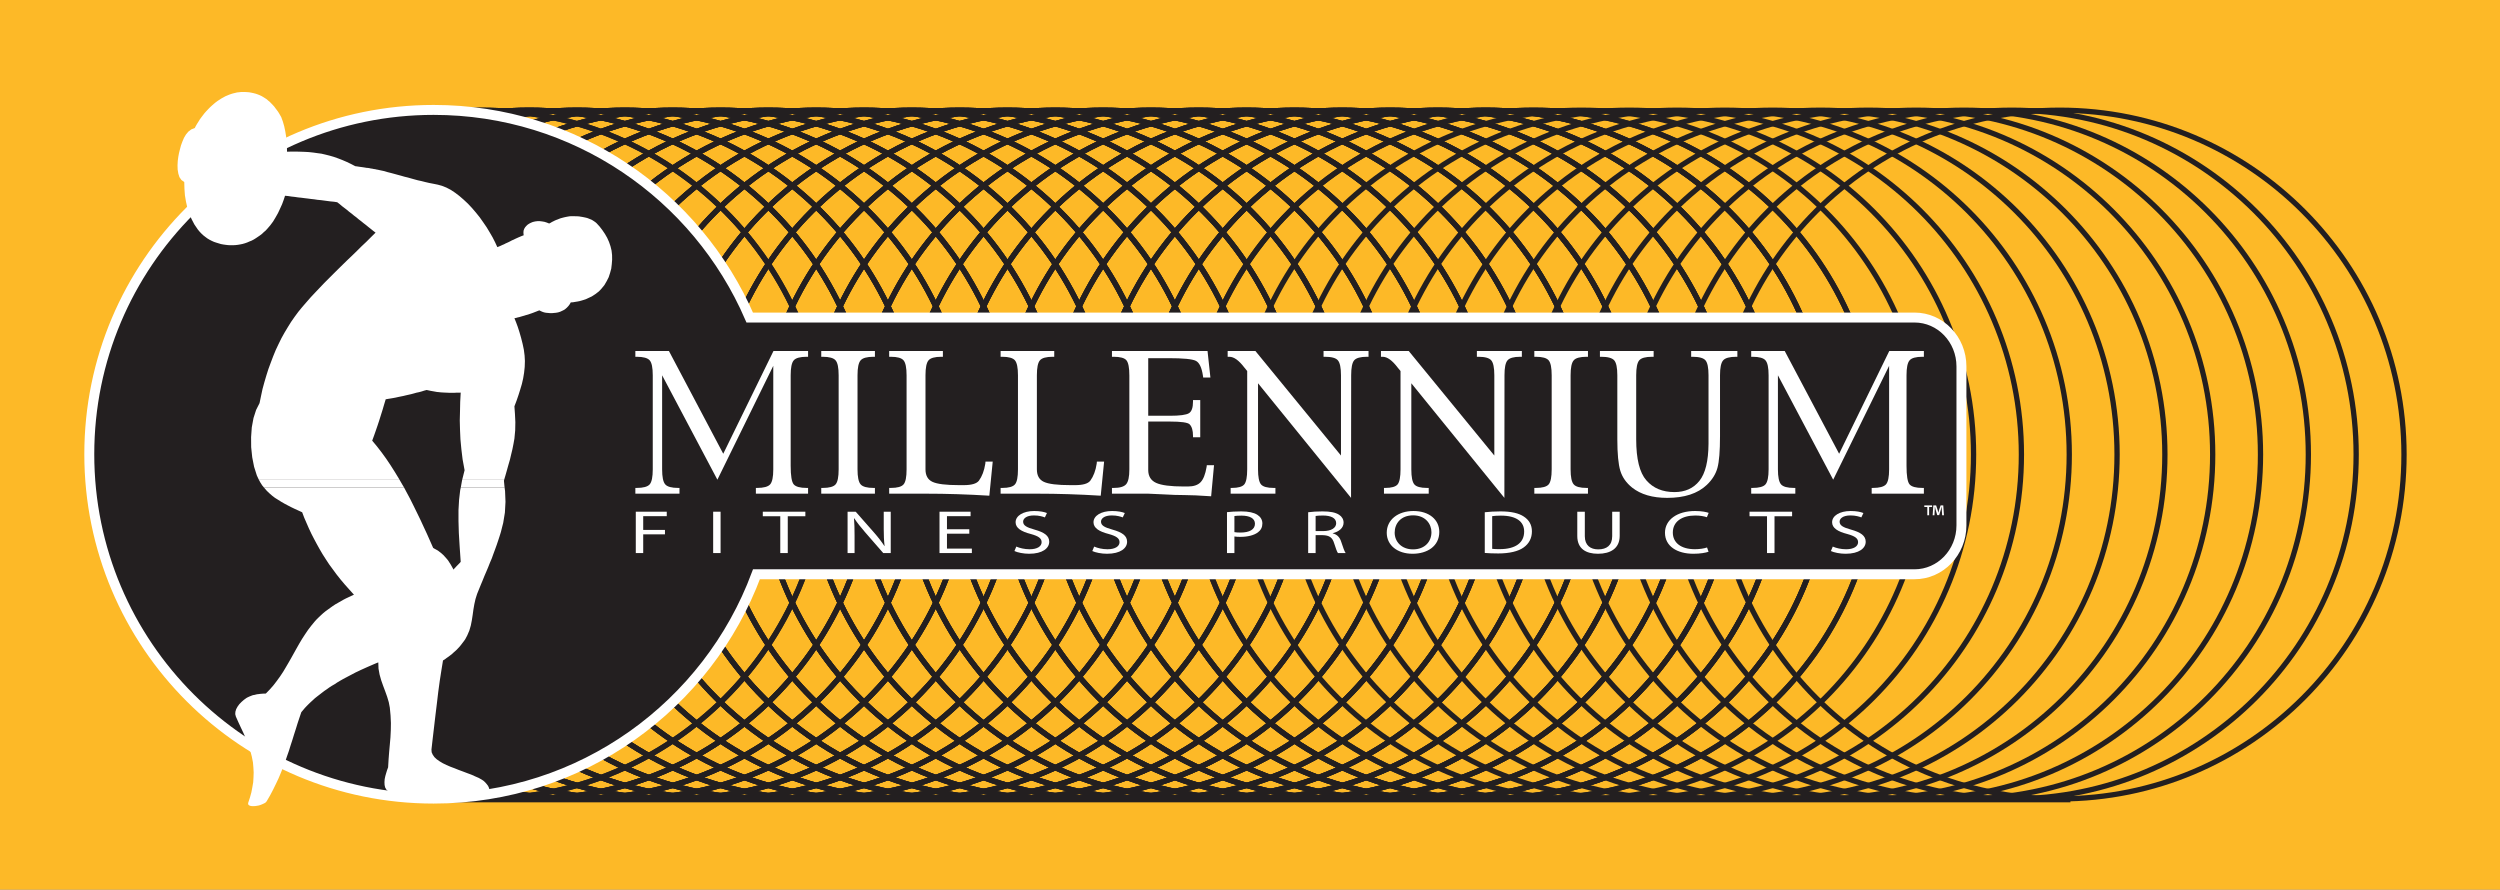 <?xml version="1.0" encoding="UTF-8"?>
<svg xmlns="http://www.w3.org/2000/svg" xmlns:xlink="http://www.w3.org/1999/xlink" width="251.44pt" height="89.48pt" viewBox="0 0 251.44 89.48" version="1.1">
<rect x="0" y="0" width="251.44" height="89.48" fill="#808080" stroke="none"/>
<g id="surface1">
<path style=" stroke:none;fill-rule:nonzero;fill:rgb(99.199%,72.499%,15.3%);fill-opacity:1;" d="M 251.316 89.355 L 0.125 89.355 L 0.125 0.125 L 251.316 0.125 L 251.316 89.355 "/>
<path style="fill:none;stroke-width:2.5;stroke-linecap:butt;stroke-linejoin:miter;stroke:rgb(99.199%,72.499%,15.3%);stroke-opacity:1;stroke-miterlimit:4;" d="M 2513.164 1.245 L 1.25 1.245 L 1.25 893.55 L 2513.164 893.55 Z M 2513.164 1.245 " transform="matrix(0.1,0,0,-0.1,0,89.48)"/>
<path style="fill:none;stroke-width:5.324;stroke-linecap:butt;stroke-linejoin:miter;stroke:rgb(13.699%,12.199%,12.5%);stroke-opacity:1;stroke-miterlimit:4;" d="M 782.422 437.652 C 782.422 246.363 627.344 91.323 436.094 91.323 C 244.805 91.323 89.766 246.363 89.766 437.652 C 89.766 628.902 244.805 783.941 436.094 783.941 C 627.344 783.941 782.422 628.902 782.422 437.652 Z M 782.422 437.652 " transform="matrix(0.1,0,0,-0.1,0,89.48)"/>
<path style="fill:none;stroke-width:5.324;stroke-linecap:butt;stroke-linejoin:miter;stroke:rgb(13.699%,12.199%,12.5%);stroke-opacity:1;stroke-miterlimit:4;" d="M 830.508 437.652 C 830.508 246.363 675.43 91.323 484.18 91.323 C 292.93 91.323 137.852 246.363 137.852 437.652 C 137.852 628.902 292.93 783.941 484.18 783.941 C 675.43 783.941 830.508 628.902 830.508 437.652 Z M 830.508 437.652 " transform="matrix(0.1,0,0,-0.1,0,89.48)"/>
<path style="fill:none;stroke-width:5.324;stroke-linecap:butt;stroke-linejoin:miter;stroke:rgb(13.699%,12.199%,12.5%);stroke-opacity:1;stroke-miterlimit:4;" d="M 878.594 437.652 C 878.594 246.363 723.555 91.323 532.305 91.323 C 341.016 91.323 185.977 246.363 185.977 437.652 C 185.977 628.902 341.016 783.941 532.305 783.941 C 723.555 783.941 878.594 628.902 878.594 437.652 Z M 878.594 437.652 " transform="matrix(0.1,0,0,-0.1,0,89.48)"/>
<path style="fill:none;stroke-width:5.324;stroke-linecap:butt;stroke-linejoin:miter;stroke:rgb(13.699%,12.199%,12.5%);stroke-opacity:1;stroke-miterlimit:4;" d="M 926.719 437.652 C 926.719 246.363 771.641 91.323 580.391 91.323 C 389.102 91.323 234.062 246.363 234.062 437.652 C 234.062 628.902 389.102 783.941 580.391 783.941 C 771.641 783.941 926.719 628.902 926.719 437.652 Z M 926.719 437.652 " transform="matrix(0.1,0,0,-0.1,0,89.48)"/>
<path style="fill:none;stroke-width:5.324;stroke-linecap:butt;stroke-linejoin:miter;stroke:rgb(13.699%,12.199%,12.5%);stroke-opacity:1;stroke-miterlimit:4;" d="M 974.805 437.652 C 974.805 246.363 819.766 91.323 628.477 91.323 C 437.227 91.323 282.148 246.363 282.148 437.652 C 282.148 628.902 437.227 783.941 628.477 783.941 C 819.766 783.941 974.805 628.902 974.805 437.652 Z M 974.805 437.652 " transform="matrix(0.1,0,0,-0.1,0,89.48)"/>
<path style="fill:none;stroke-width:5.324;stroke-linecap:butt;stroke-linejoin:miter;stroke:rgb(13.699%,12.199%,12.5%);stroke-opacity:1;stroke-miterlimit:4;" d="M 1022.93 437.652 C 1022.93 246.363 867.852 91.323 676.602 91.323 C 485.312 91.323 330.273 246.363 330.273 437.652 C 330.273 628.902 485.312 783.941 676.602 783.941 C 867.852 783.941 1022.93 628.902 1022.93 437.652 Z M 1022.93 437.652 " transform="matrix(0.1,0,0,-0.1,0,89.48)"/>
<path style="fill:none;stroke-width:5.324;stroke-linecap:butt;stroke-linejoin:miter;stroke:rgb(13.699%,12.199%,12.5%);stroke-opacity:1;stroke-miterlimit:4;" d="M 1071.016 437.652 C 1071.016 246.363 915.977 91.323 724.688 91.323 C 533.438 91.323 378.359 246.363 378.359 437.652 C 378.359 628.902 533.438 783.941 724.688 783.941 C 915.977 783.941 1071.016 628.902 1071.016 437.652 Z M 1071.016 437.652 " transform="matrix(0.1,0,0,-0.1,0,89.48)"/>
<path style="fill:none;stroke-width:5.324;stroke-linecap:butt;stroke-linejoin:miter;stroke:rgb(13.699%,12.199%,12.5%);stroke-opacity:1;stroke-miterlimit:4;" d="M 1119.102 437.652 C 1119.102 246.363 964.062 91.323 772.773 91.323 C 581.523 91.323 426.484 246.363 426.484 437.652 C 426.484 628.902 581.523 783.941 772.773 783.941 C 964.062 783.941 1119.102 628.902 1119.102 437.652 Z M 1119.102 437.652 " transform="matrix(0.1,0,0,-0.1,0,89.48)"/>
<path style="fill:none;stroke-width:5.324;stroke-linecap:butt;stroke-linejoin:miter;stroke:rgb(13.699%,12.199%,12.5%);stroke-opacity:1;stroke-miterlimit:4;" d="M 1167.227 437.652 C 1167.227 246.363 1012.148 91.323 820.898 91.323 C 629.609 91.323 474.57 246.363 474.57 437.652 C 474.57 628.902 629.609 783.941 820.898 783.941 C 1012.148 783.941 1167.227 628.902 1167.227 437.652 Z M 1167.227 437.652 " transform="matrix(0.1,0,0,-0.1,0,89.48)"/>
<path style="fill:none;stroke-width:5.324;stroke-linecap:butt;stroke-linejoin:miter;stroke:rgb(13.699%,12.199%,12.5%);stroke-opacity:1;stroke-miterlimit:4;" d="M 1215.312 437.652 C 1215.312 246.363 1060.273 91.323 868.984 91.323 C 677.734 91.323 522.695 246.363 522.695 437.652 C 522.695 628.902 677.734 783.941 868.984 783.941 C 1060.273 783.941 1215.312 628.902 1215.312 437.652 Z M 1215.312 437.652 " transform="matrix(0.1,0,0,-0.1,0,89.48)"/>
<path style="fill:none;stroke-width:5.324;stroke-linecap:butt;stroke-linejoin:miter;stroke:rgb(13.699%,12.199%,12.5%);stroke-opacity:1;stroke-miterlimit:4;" d="M 1263.438 437.652 C 1263.438 246.363 1108.359 91.323 917.109 91.323 C 725.82 91.323 570.781 246.363 570.781 437.652 C 570.781 628.902 725.82 783.941 917.109 783.941 C 1108.359 783.941 1263.438 628.902 1263.438 437.652 Z M 1263.438 437.652 " transform="matrix(0.1,0,0,-0.1,0,89.48)"/>
<path style="fill:none;stroke-width:5.324;stroke-linecap:butt;stroke-linejoin:miter;stroke:rgb(13.699%,12.199%,12.5%);stroke-opacity:1;stroke-miterlimit:4;" d="M 1311.523 437.652 C 1311.523 246.363 1156.445 91.323 965.195 91.323 C 773.945 91.323 618.867 246.363 618.867 437.652 C 618.867 628.902 773.945 783.941 965.195 783.941 C 1156.445 783.941 1311.523 628.902 1311.523 437.652 Z M 1311.523 437.652 " transform="matrix(0.1,0,0,-0.1,0,89.48)"/>
<path style="fill:none;stroke-width:5.324;stroke-linecap:butt;stroke-linejoin:miter;stroke:rgb(13.699%,12.199%,12.5%);stroke-opacity:1;stroke-miterlimit:4;" d="M 1359.648 437.652 C 1359.648 246.363 1204.57 91.323 1013.281 91.323 C 822.031 91.323 666.992 246.363 666.992 437.652 C 666.992 628.902 822.031 783.941 1013.281 783.941 C 1204.57 783.941 1359.648 628.902 1359.648 437.652 Z M 1359.648 437.652 " transform="matrix(0.1,0,0,-0.1,0,89.48)"/>
<path style="fill:none;stroke-width:5.324;stroke-linecap:butt;stroke-linejoin:miter;stroke:rgb(13.699%,12.199%,12.5%);stroke-opacity:1;stroke-miterlimit:4;" d="M 1407.695 437.652 C 1407.695 246.363 1252.656 91.323 1061.406 91.323 C 870.117 91.323 715.078 246.363 715.078 437.652 C 715.078 628.902 870.117 783.941 1061.406 783.941 C 1252.656 783.941 1407.695 628.902 1407.695 437.652 Z M 1407.695 437.652 " transform="matrix(0.1,0,0,-0.1,0,89.48)"/>
<path style="fill:none;stroke-width:5.324;stroke-linecap:butt;stroke-linejoin:miter;stroke:rgb(13.699%,12.199%,12.5%);stroke-opacity:1;stroke-miterlimit:4;" d="M 1455.82 437.652 C 1455.82 246.363 1300.781 91.323 1109.492 91.323 C 918.242 91.323 763.203 246.363 763.203 437.652 C 763.203 628.902 918.242 783.941 1109.492 783.941 C 1300.781 783.941 1455.82 628.902 1455.82 437.652 Z M 1455.82 437.652 " transform="matrix(0.1,0,0,-0.1,0,89.48)"/>
<path style="fill:none;stroke-width:5.324;stroke-linecap:butt;stroke-linejoin:miter;stroke:rgb(13.699%,12.199%,12.5%);stroke-opacity:1;stroke-miterlimit:4;" d="M 1503.906 437.652 C 1503.906 246.363 1348.906 91.323 1157.578 91.323 C 966.328 91.323 811.289 246.363 811.289 437.652 C 811.289 628.902 966.328 783.941 1157.578 783.941 C 1348.906 783.941 1503.906 628.902 1503.906 437.652 Z M 1503.906 437.652 " transform="matrix(0.1,0,0,-0.1,0,89.48)"/>
<path style="fill:none;stroke-width:5.324;stroke-linecap:butt;stroke-linejoin:miter;stroke:rgb(13.699%,12.199%,12.5%);stroke-opacity:1;stroke-miterlimit:4;" d="M 1551.992 437.652 C 1551.992 246.363 1396.992 91.323 1205.703 91.323 C 1014.414 91.323 859.375 246.363 859.375 437.652 C 859.375 628.902 1014.414 783.941 1205.703 783.941 C 1396.992 783.941 1551.992 628.902 1551.992 437.652 Z M 1551.992 437.652 " transform="matrix(0.1,0,0,-0.1,0,89.48)"/>
<path style="fill:none;stroke-width:5.324;stroke-linecap:butt;stroke-linejoin:miter;stroke:rgb(13.699%,12.199%,12.5%);stroke-opacity:1;stroke-miterlimit:4;" d="M 1600.117 437.652 C 1600.117 246.363 1445.078 91.323 1253.789 91.323 C 1062.539 91.323 907.5 246.363 907.5 437.652 C 907.5 628.902 1062.539 783.941 1253.789 783.941 C 1445.078 783.941 1600.117 628.902 1600.117 437.652 Z M 1600.117 437.652 " transform="matrix(0.1,0,0,-0.1,0,89.48)"/>
<path style="fill:none;stroke-width:5.324;stroke-linecap:butt;stroke-linejoin:miter;stroke:rgb(13.699%,12.199%,12.5%);stroke-opacity:1;stroke-miterlimit:4;" d="M 1648.203 437.652 C 1648.203 246.363 1493.164 91.323 1301.914 91.323 C 1110.625 91.323 955.586 246.363 955.586 437.652 C 955.586 628.902 1110.625 783.941 1301.914 783.941 C 1493.164 783.941 1648.203 628.902 1648.203 437.652 Z M 1648.203 437.652 " transform="matrix(0.1,0,0,-0.1,0,89.48)"/>
<path style="fill:none;stroke-width:5.324;stroke-linecap:butt;stroke-linejoin:miter;stroke:rgb(13.699%,12.199%,12.5%);stroke-opacity:1;stroke-miterlimit:4;" d="M 1696.328 437.652 C 1696.328 246.363 1541.25 91.323 1350.039 91.323 C 1158.75 91.323 1003.672 246.363 1003.672 437.652 C 1003.672 628.902 1158.75 783.941 1350.039 783.941 C 1541.25 783.941 1696.328 628.902 1696.328 437.652 Z M 1696.328 437.652 " transform="matrix(0.1,0,0,-0.1,0,89.48)"/>
<path style="fill:none;stroke-width:5.324;stroke-linecap:butt;stroke-linejoin:miter;stroke:rgb(13.699%,12.199%,12.5%);stroke-opacity:1;stroke-miterlimit:4;" d="M 1744.414 437.652 C 1744.414 246.363 1589.375 91.323 1398.125 91.323 C 1206.836 91.323 1051.797 246.363 1051.797 437.652 C 1051.797 628.902 1206.836 783.941 1398.125 783.941 C 1589.375 783.941 1744.414 628.902 1744.414 437.652 Z M 1744.414 437.652 " transform="matrix(0.1,0,0,-0.1,0,89.48)"/>
<path style="fill:none;stroke-width:5.324;stroke-linecap:butt;stroke-linejoin:miter;stroke:rgb(13.699%,12.199%,12.5%);stroke-opacity:1;stroke-miterlimit:4;" d="M 1792.539 437.652 C 1792.539 246.363 1637.461 91.323 1446.211 91.323 C 1254.922 91.323 1099.883 246.363 1099.883 437.652 C 1099.883 628.902 1254.922 783.941 1446.211 783.941 C 1637.461 783.941 1792.539 628.902 1792.539 437.652 Z M 1792.539 437.652 " transform="matrix(0.1,0,0,-0.1,0,89.48)"/>
<path style="fill:none;stroke-width:5.324;stroke-linecap:butt;stroke-linejoin:miter;stroke:rgb(13.699%,12.199%,12.5%);stroke-opacity:1;stroke-miterlimit:4;" d="M 1840.625 437.652 C 1840.625 246.363 1685.547 91.323 1494.297 91.323 C 1303.047 91.323 1148.008 246.363 1148.008 437.652 C 1148.008 628.902 1303.047 783.941 1494.297 783.941 C 1685.547 783.941 1840.625 628.902 1840.625 437.652 Z M 1840.625 437.652 " transform="matrix(0.1,0,0,-0.1,0,89.48)"/>
<path style="fill:none;stroke-width:5.324;stroke-linecap:butt;stroke-linejoin:miter;stroke:rgb(13.699%,12.199%,12.5%);stroke-opacity:1;stroke-miterlimit:4;" d="M 830.508 437.652 C 830.508 246.363 675.43 91.323 484.18 91.323 C 292.93 91.323 137.852 246.363 137.852 437.652 C 137.852 628.902 292.93 783.941 484.18 783.941 C 675.43 783.941 830.508 628.902 830.508 437.652 Z M 830.508 437.652 " transform="matrix(0.1,0,0,-0.1,0,89.48)"/>
<path style="fill:none;stroke-width:5.324;stroke-linecap:butt;stroke-linejoin:miter;stroke:rgb(13.699%,12.199%,12.5%);stroke-opacity:1;stroke-miterlimit:4;" d="M 878.594 437.652 C 878.594 246.363 723.555 91.323 532.305 91.323 C 341.016 91.323 185.977 246.363 185.977 437.652 C 185.977 628.902 341.016 783.941 532.305 783.941 C 723.555 783.941 878.594 628.902 878.594 437.652 Z M 878.594 437.652 " transform="matrix(0.1,0,0,-0.1,0,89.48)"/>
<path style="fill:none;stroke-width:5.324;stroke-linecap:butt;stroke-linejoin:miter;stroke:rgb(13.699%,12.199%,12.5%);stroke-opacity:1;stroke-miterlimit:4;" d="M 926.719 437.652 C 926.719 246.363 771.641 91.323 580.391 91.323 C 389.102 91.323 234.062 246.363 234.062 437.652 C 234.062 628.902 389.102 783.941 580.391 783.941 C 771.641 783.941 926.719 628.902 926.719 437.652 Z M 926.719 437.652 " transform="matrix(0.1,0,0,-0.1,0,89.48)"/>
<path style="fill:none;stroke-width:5.324;stroke-linecap:butt;stroke-linejoin:miter;stroke:rgb(13.699%,12.199%,12.5%);stroke-opacity:1;stroke-miterlimit:4;" d="M 974.805 437.652 C 974.805 246.363 819.766 91.323 628.477 91.323 C 437.227 91.323 282.148 246.363 282.148 437.652 C 282.148 628.902 437.227 783.941 628.477 783.941 C 819.766 783.941 974.805 628.902 974.805 437.652 Z M 974.805 437.652 " transform="matrix(0.1,0,0,-0.1,0,89.48)"/>
<path style="fill:none;stroke-width:5.324;stroke-linecap:butt;stroke-linejoin:miter;stroke:rgb(13.699%,12.199%,12.5%);stroke-opacity:1;stroke-miterlimit:4;" d="M 1022.93 437.652 C 1022.93 246.363 867.852 91.323 676.602 91.323 C 485.312 91.323 330.273 246.363 330.273 437.652 C 330.273 628.902 485.312 783.941 676.602 783.941 C 867.852 783.941 1022.93 628.902 1022.93 437.652 Z M 1022.93 437.652 " transform="matrix(0.1,0,0,-0.1,0,89.48)"/>
<path style="fill:none;stroke-width:5.324;stroke-linecap:butt;stroke-linejoin:miter;stroke:rgb(13.699%,12.199%,12.5%);stroke-opacity:1;stroke-miterlimit:4;" d="M 1071.016 437.652 C 1071.016 246.363 915.977 91.323 724.688 91.323 C 533.438 91.323 378.359 246.363 378.359 437.652 C 378.359 628.902 533.438 783.941 724.688 783.941 C 915.977 783.941 1071.016 628.902 1071.016 437.652 Z M 1071.016 437.652 " transform="matrix(0.1,0,0,-0.1,0,89.48)"/>
<path style="fill:none;stroke-width:5.324;stroke-linecap:butt;stroke-linejoin:miter;stroke:rgb(13.699%,12.199%,12.5%);stroke-opacity:1;stroke-miterlimit:4;" d="M 1119.102 437.652 C 1119.102 246.363 964.062 91.323 772.773 91.323 C 581.523 91.323 426.484 246.363 426.484 437.652 C 426.484 628.902 581.523 783.941 772.773 783.941 C 964.062 783.941 1119.102 628.902 1119.102 437.652 Z M 1119.102 437.652 " transform="matrix(0.1,0,0,-0.1,0,89.48)"/>
<path style="fill:none;stroke-width:5.324;stroke-linecap:butt;stroke-linejoin:miter;stroke:rgb(13.699%,12.199%,12.5%);stroke-opacity:1;stroke-miterlimit:4;" d="M 1167.227 437.652 C 1167.227 246.363 1012.148 91.323 820.898 91.323 C 629.609 91.323 474.57 246.363 474.57 437.652 C 474.57 628.902 629.609 783.941 820.898 783.941 C 1012.148 783.941 1167.227 628.902 1167.227 437.652 Z M 1167.227 437.652 " transform="matrix(0.1,0,0,-0.1,0,89.48)"/>
<path style="fill:none;stroke-width:5.324;stroke-linecap:butt;stroke-linejoin:miter;stroke:rgb(13.699%,12.199%,12.5%);stroke-opacity:1;stroke-miterlimit:4;" d="M 1215.312 437.652 C 1215.312 246.363 1060.273 91.323 868.984 91.323 C 677.734 91.323 522.695 246.363 522.695 437.652 C 522.695 628.902 677.734 783.941 868.984 783.941 C 1060.273 783.941 1215.312 628.902 1215.312 437.652 Z M 1215.312 437.652 " transform="matrix(0.1,0,0,-0.1,0,89.48)"/>
<path style="fill:none;stroke-width:5.324;stroke-linecap:butt;stroke-linejoin:miter;stroke:rgb(13.699%,12.199%,12.5%);stroke-opacity:1;stroke-miterlimit:4;" d="M 1263.438 437.652 C 1263.438 246.363 1108.359 91.323 917.109 91.323 C 725.82 91.323 570.781 246.363 570.781 437.652 C 570.781 628.902 725.82 783.941 917.109 783.941 C 1108.359 783.941 1263.438 628.902 1263.438 437.652 Z M 1263.438 437.652 " transform="matrix(0.1,0,0,-0.1,0,89.48)"/>
<path style="fill:none;stroke-width:5.324;stroke-linecap:butt;stroke-linejoin:miter;stroke:rgb(13.699%,12.199%,12.5%);stroke-opacity:1;stroke-miterlimit:4;" d="M 1311.523 437.652 C 1311.523 246.363 1156.445 91.323 965.195 91.323 C 773.945 91.323 618.867 246.363 618.867 437.652 C 618.867 628.902 773.945 783.941 965.195 783.941 C 1156.445 783.941 1311.523 628.902 1311.523 437.652 Z M 1311.523 437.652 " transform="matrix(0.1,0,0,-0.1,0,89.48)"/>
<path style="fill:none;stroke-width:5.324;stroke-linecap:butt;stroke-linejoin:miter;stroke:rgb(13.699%,12.199%,12.5%);stroke-opacity:1;stroke-miterlimit:4;" d="M 1359.648 437.652 C 1359.648 246.363 1204.57 91.323 1013.281 91.323 C 822.031 91.323 666.992 246.363 666.992 437.652 C 666.992 628.902 822.031 783.941 1013.281 783.941 C 1204.57 783.941 1359.648 628.902 1359.648 437.652 Z M 1359.648 437.652 " transform="matrix(0.1,0,0,-0.1,0,89.48)"/>
<path style="fill:none;stroke-width:5.324;stroke-linecap:butt;stroke-linejoin:miter;stroke:rgb(13.699%,12.199%,12.5%);stroke-opacity:1;stroke-miterlimit:4;" d="M 1407.695 437.652 C 1407.695 246.363 1252.656 91.323 1061.406 91.323 C 870.117 91.323 715.078 246.363 715.078 437.652 C 715.078 628.902 870.117 783.941 1061.406 783.941 C 1252.656 783.941 1407.695 628.902 1407.695 437.652 Z M 1407.695 437.652 " transform="matrix(0.1,0,0,-0.1,0,89.48)"/>
<path style="fill:none;stroke-width:5.324;stroke-linecap:butt;stroke-linejoin:miter;stroke:rgb(13.699%,12.199%,12.5%);stroke-opacity:1;stroke-miterlimit:4;" d="M 1455.82 437.652 C 1455.82 246.363 1300.781 91.323 1109.492 91.323 C 918.242 91.323 763.203 246.363 763.203 437.652 C 763.203 628.902 918.242 783.941 1109.492 783.941 C 1300.781 783.941 1455.82 628.902 1455.82 437.652 Z M 1455.82 437.652 " transform="matrix(0.1,0,0,-0.1,0,89.48)"/>
<path style="fill:none;stroke-width:5.324;stroke-linecap:butt;stroke-linejoin:miter;stroke:rgb(13.699%,12.199%,12.5%);stroke-opacity:1;stroke-miterlimit:4;" d="M 1503.906 437.652 C 1503.906 246.363 1348.906 91.323 1157.578 91.323 C 966.328 91.323 811.289 246.363 811.289 437.652 C 811.289 628.902 966.328 783.941 1157.578 783.941 C 1348.906 783.941 1503.906 628.902 1503.906 437.652 Z M 1503.906 437.652 " transform="matrix(0.1,0,0,-0.1,0,89.48)"/>
<path style="fill:none;stroke-width:5.324;stroke-linecap:butt;stroke-linejoin:miter;stroke:rgb(13.699%,12.199%,12.5%);stroke-opacity:1;stroke-miterlimit:4;" d="M 1551.992 437.652 C 1551.992 246.363 1396.992 91.323 1205.703 91.323 C 1014.414 91.323 859.375 246.363 859.375 437.652 C 859.375 628.902 1014.414 783.941 1205.703 783.941 C 1396.992 783.941 1551.992 628.902 1551.992 437.652 Z M 1551.992 437.652 " transform="matrix(0.1,0,0,-0.1,0,89.48)"/>
<path style="fill:none;stroke-width:5.324;stroke-linecap:butt;stroke-linejoin:miter;stroke:rgb(13.699%,12.199%,12.5%);stroke-opacity:1;stroke-miterlimit:4;" d="M 1600.117 437.652 C 1600.117 246.363 1445.078 91.323 1253.789 91.323 C 1062.539 91.323 907.5 246.363 907.5 437.652 C 907.5 628.902 1062.539 783.941 1253.789 783.941 C 1445.078 783.941 1600.117 628.902 1600.117 437.652 Z M 1600.117 437.652 " transform="matrix(0.1,0,0,-0.1,0,89.48)"/>
<path style="fill:none;stroke-width:5.324;stroke-linecap:butt;stroke-linejoin:miter;stroke:rgb(13.699%,12.199%,12.5%);stroke-opacity:1;stroke-miterlimit:4;" d="M 1648.203 437.652 C 1648.203 246.363 1493.164 91.323 1301.914 91.323 C 1110.625 91.323 955.586 246.363 955.586 437.652 C 955.586 628.902 1110.625 783.941 1301.914 783.941 C 1493.164 783.941 1648.203 628.902 1648.203 437.652 Z M 1648.203 437.652 " transform="matrix(0.1,0,0,-0.1,0,89.48)"/>
<path style="fill:none;stroke-width:5.324;stroke-linecap:butt;stroke-linejoin:miter;stroke:rgb(13.699%,12.199%,12.5%);stroke-opacity:1;stroke-miterlimit:4;" d="M 1696.328 437.652 C 1696.328 246.363 1541.25 91.323 1350.039 91.323 C 1158.75 91.323 1003.672 246.363 1003.672 437.652 C 1003.672 628.902 1158.75 783.941 1350.039 783.941 C 1541.25 783.941 1696.328 628.902 1696.328 437.652 Z M 1696.328 437.652 " transform="matrix(0.1,0,0,-0.1,0,89.48)"/>
<path style="fill:none;stroke-width:5.324;stroke-linecap:butt;stroke-linejoin:miter;stroke:rgb(13.699%,12.199%,12.5%);stroke-opacity:1;stroke-miterlimit:4;" d="M 1744.414 437.652 C 1744.414 246.363 1589.375 91.323 1398.125 91.323 C 1206.836 91.323 1051.797 246.363 1051.797 437.652 C 1051.797 628.902 1206.836 783.941 1398.125 783.941 C 1589.375 783.941 1744.414 628.902 1744.414 437.652 Z M 1744.414 437.652 " transform="matrix(0.1,0,0,-0.1,0,89.48)"/>
<path style="fill:none;stroke-width:5.324;stroke-linecap:butt;stroke-linejoin:miter;stroke:rgb(13.699%,12.199%,12.5%);stroke-opacity:1;stroke-miterlimit:4;" d="M 1792.539 437.652 C 1792.539 246.363 1637.461 91.323 1446.211 91.323 C 1254.922 91.323 1099.883 246.363 1099.883 437.652 C 1099.883 628.902 1254.922 783.941 1446.211 783.941 C 1637.461 783.941 1792.539 628.902 1792.539 437.652 Z M 1792.539 437.652 " transform="matrix(0.1,0,0,-0.1,0,89.48)"/>
<path style="fill:none;stroke-width:5.324;stroke-linecap:butt;stroke-linejoin:miter;stroke:rgb(13.699%,12.199%,12.5%);stroke-opacity:1;stroke-miterlimit:4;" d="M 1840.625 437.652 C 1840.625 246.363 1685.547 91.323 1494.297 91.323 C 1303.047 91.323 1148.008 246.363 1148.008 437.652 C 1148.008 628.902 1303.047 783.941 1494.297 783.941 C 1685.547 783.941 1840.625 628.902 1840.625 437.652 Z M 1840.625 437.652 " transform="matrix(0.1,0,0,-0.1,0,89.48)"/>
<path style="fill:none;stroke-width:5.324;stroke-linecap:butt;stroke-linejoin:miter;stroke:rgb(13.699%,12.199%,12.5%);stroke-opacity:1;stroke-miterlimit:4;" d="M 1888.75 437.652 C 1888.75 246.363 1733.672 91.323 1542.422 91.323 C 1351.172 91.323 1196.094 246.363 1196.094 437.652 C 1196.094 628.902 1351.172 783.941 1542.422 783.941 C 1733.672 783.941 1888.75 628.902 1888.75 437.652 Z M 1888.75 437.652 " transform="matrix(0.1,0,0,-0.1,0,89.48)"/>
<path style="fill:none;stroke-width:5.324;stroke-linecap:butt;stroke-linejoin:miter;stroke:rgb(13.699%,12.199%,12.5%);stroke-opacity:1;stroke-miterlimit:4;" d="M 878.594 437.652 C 878.594 246.363 723.555 91.323 532.305 91.323 C 341.016 91.323 185.977 246.363 185.977 437.652 C 185.977 628.902 341.016 783.941 532.305 783.941 C 723.555 783.941 878.594 628.902 878.594 437.652 Z M 878.594 437.652 " transform="matrix(0.1,0,0,-0.1,0,89.48)"/>
<path style="fill:none;stroke-width:5.324;stroke-linecap:butt;stroke-linejoin:miter;stroke:rgb(13.699%,12.199%,12.5%);stroke-opacity:1;stroke-miterlimit:4;" d="M 926.719 437.652 C 926.719 246.363 771.641 91.323 580.391 91.323 C 389.102 91.323 234.062 246.363 234.062 437.652 C 234.062 628.902 389.102 783.941 580.391 783.941 C 771.641 783.941 926.719 628.902 926.719 437.652 Z M 926.719 437.652 " transform="matrix(0.1,0,0,-0.1,0,89.48)"/>
<path style="fill:none;stroke-width:5.324;stroke-linecap:butt;stroke-linejoin:miter;stroke:rgb(13.699%,12.199%,12.5%);stroke-opacity:1;stroke-miterlimit:4;" d="M 974.805 437.652 C 974.805 246.363 819.766 91.323 628.477 91.323 C 437.227 91.323 282.148 246.363 282.148 437.652 C 282.148 628.902 437.227 783.941 628.477 783.941 C 819.766 783.941 974.805 628.902 974.805 437.652 Z M 974.805 437.652 " transform="matrix(0.1,0,0,-0.1,0,89.48)"/>
<path style="fill:none;stroke-width:5.324;stroke-linecap:butt;stroke-linejoin:miter;stroke:rgb(13.699%,12.199%,12.5%);stroke-opacity:1;stroke-miterlimit:4;" d="M 1022.93 437.652 C 1022.93 246.363 867.852 91.323 676.602 91.323 C 485.312 91.323 330.273 246.363 330.273 437.652 C 330.273 628.902 485.312 783.941 676.602 783.941 C 867.852 783.941 1022.93 628.902 1022.93 437.652 Z M 1022.93 437.652 " transform="matrix(0.1,0,0,-0.1,0,89.48)"/>
<path style="fill:none;stroke-width:5.324;stroke-linecap:butt;stroke-linejoin:miter;stroke:rgb(13.699%,12.199%,12.5%);stroke-opacity:1;stroke-miterlimit:4;" d="M 1071.016 437.652 C 1071.016 246.363 915.977 91.323 724.688 91.323 C 533.438 91.323 378.359 246.363 378.359 437.652 C 378.359 628.902 533.438 783.941 724.688 783.941 C 915.977 783.941 1071.016 628.902 1071.016 437.652 Z M 1071.016 437.652 " transform="matrix(0.1,0,0,-0.1,0,89.48)"/>
<path style="fill:none;stroke-width:5.324;stroke-linecap:butt;stroke-linejoin:miter;stroke:rgb(13.699%,12.199%,12.5%);stroke-opacity:1;stroke-miterlimit:4;" d="M 1119.102 437.652 C 1119.102 246.363 964.062 91.323 772.773 91.323 C 581.523 91.323 426.484 246.363 426.484 437.652 C 426.484 628.902 581.523 783.941 772.773 783.941 C 964.062 783.941 1119.102 628.902 1119.102 437.652 Z M 1119.102 437.652 " transform="matrix(0.1,0,0,-0.1,0,89.48)"/>
<path style="fill:none;stroke-width:5.324;stroke-linecap:butt;stroke-linejoin:miter;stroke:rgb(13.699%,12.199%,12.5%);stroke-opacity:1;stroke-miterlimit:4;" d="M 1167.227 437.652 C 1167.227 246.363 1012.148 91.323 820.898 91.323 C 629.609 91.323 474.57 246.363 474.57 437.652 C 474.57 628.902 629.609 783.941 820.898 783.941 C 1012.148 783.941 1167.227 628.902 1167.227 437.652 Z M 1167.227 437.652 " transform="matrix(0.1,0,0,-0.1,0,89.48)"/>
<path style="fill:none;stroke-width:5.324;stroke-linecap:butt;stroke-linejoin:miter;stroke:rgb(13.699%,12.199%,12.5%);stroke-opacity:1;stroke-miterlimit:4;" d="M 1215.312 437.652 C 1215.312 246.363 1060.273 91.323 868.984 91.323 C 677.734 91.323 522.695 246.363 522.695 437.652 C 522.695 628.902 677.734 783.941 868.984 783.941 C 1060.273 783.941 1215.312 628.902 1215.312 437.652 Z M 1215.312 437.652 " transform="matrix(0.1,0,0,-0.1,0,89.48)"/>
<path style="fill:none;stroke-width:5.324;stroke-linecap:butt;stroke-linejoin:miter;stroke:rgb(13.699%,12.199%,12.5%);stroke-opacity:1;stroke-miterlimit:4;" d="M 1263.438 437.652 C 1263.438 246.363 1108.359 91.323 917.109 91.323 C 725.82 91.323 570.781 246.363 570.781 437.652 C 570.781 628.902 725.82 783.941 917.109 783.941 C 1108.359 783.941 1263.438 628.902 1263.438 437.652 Z M 1263.438 437.652 " transform="matrix(0.1,0,0,-0.1,0,89.48)"/>
<path style="fill:none;stroke-width:5.324;stroke-linecap:butt;stroke-linejoin:miter;stroke:rgb(13.699%,12.199%,12.5%);stroke-opacity:1;stroke-miterlimit:4;" d="M 1311.523 437.652 C 1311.523 246.363 1156.445 91.323 965.195 91.323 C 773.945 91.323 618.867 246.363 618.867 437.652 C 618.867 628.902 773.945 783.941 965.195 783.941 C 1156.445 783.941 1311.523 628.902 1311.523 437.652 Z M 1311.523 437.652 " transform="matrix(0.1,0,0,-0.1,0,89.48)"/>
<path style="fill:none;stroke-width:5.324;stroke-linecap:butt;stroke-linejoin:miter;stroke:rgb(13.699%,12.199%,12.5%);stroke-opacity:1;stroke-miterlimit:4;" d="M 1359.648 437.652 C 1359.648 246.363 1204.57 91.323 1013.281 91.323 C 822.031 91.323 666.992 246.363 666.992 437.652 C 666.992 628.902 822.031 783.941 1013.281 783.941 C 1204.57 783.941 1359.648 628.902 1359.648 437.652 Z M 1359.648 437.652 " transform="matrix(0.1,0,0,-0.1,0,89.48)"/>
<path style="fill:none;stroke-width:5.324;stroke-linecap:butt;stroke-linejoin:miter;stroke:rgb(13.699%,12.199%,12.5%);stroke-opacity:1;stroke-miterlimit:4;" d="M 1407.695 437.652 C 1407.695 246.363 1252.656 91.323 1061.406 91.323 C 870.117 91.323 715.078 246.363 715.078 437.652 C 715.078 628.902 870.117 783.941 1061.406 783.941 C 1252.656 783.941 1407.695 628.902 1407.695 437.652 Z M 1407.695 437.652 " transform="matrix(0.1,0,0,-0.1,0,89.48)"/>
<path style="fill:none;stroke-width:5.324;stroke-linecap:butt;stroke-linejoin:miter;stroke:rgb(13.699%,12.199%,12.5%);stroke-opacity:1;stroke-miterlimit:4;" d="M 1455.82 437.652 C 1455.82 246.363 1300.781 91.323 1109.492 91.323 C 918.242 91.323 763.203 246.363 763.203 437.652 C 763.203 628.902 918.242 783.941 1109.492 783.941 C 1300.781 783.941 1455.82 628.902 1455.82 437.652 Z M 1455.82 437.652 " transform="matrix(0.1,0,0,-0.1,0,89.48)"/>
<path style="fill:none;stroke-width:5.324;stroke-linecap:butt;stroke-linejoin:miter;stroke:rgb(13.699%,12.199%,12.5%);stroke-opacity:1;stroke-miterlimit:4;" d="M 1503.906 437.652 C 1503.906 246.363 1348.906 91.323 1157.578 91.323 C 966.328 91.323 811.289 246.363 811.289 437.652 C 811.289 628.902 966.328 783.941 1157.578 783.941 C 1348.906 783.941 1503.906 628.902 1503.906 437.652 Z M 1503.906 437.652 " transform="matrix(0.1,0,0,-0.1,0,89.48)"/>
<path style="fill:none;stroke-width:5.324;stroke-linecap:butt;stroke-linejoin:miter;stroke:rgb(13.699%,12.199%,12.5%);stroke-opacity:1;stroke-miterlimit:4;" d="M 1551.992 437.652 C 1551.992 246.363 1396.992 91.323 1205.703 91.323 C 1014.414 91.323 859.375 246.363 859.375 437.652 C 859.375 628.902 1014.414 783.941 1205.703 783.941 C 1396.992 783.941 1551.992 628.902 1551.992 437.652 Z M 1551.992 437.652 " transform="matrix(0.1,0,0,-0.1,0,89.48)"/>
<path style="fill:none;stroke-width:5.324;stroke-linecap:butt;stroke-linejoin:miter;stroke:rgb(13.699%,12.199%,12.5%);stroke-opacity:1;stroke-miterlimit:4;" d="M 1600.117 437.652 C 1600.117 246.363 1445.078 91.323 1253.789 91.323 C 1062.539 91.323 907.5 246.363 907.5 437.652 C 907.5 628.902 1062.539 783.941 1253.789 783.941 C 1445.078 783.941 1600.117 628.902 1600.117 437.652 Z M 1600.117 437.652 " transform="matrix(0.1,0,0,-0.1,0,89.48)"/>
<path style="fill:none;stroke-width:5.324;stroke-linecap:butt;stroke-linejoin:miter;stroke:rgb(13.699%,12.199%,12.5%);stroke-opacity:1;stroke-miterlimit:4;" d="M 1648.203 437.652 C 1648.203 246.363 1493.164 91.323 1301.914 91.323 C 1110.625 91.323 955.586 246.363 955.586 437.652 C 955.586 628.902 1110.625 783.941 1301.914 783.941 C 1493.164 783.941 1648.203 628.902 1648.203 437.652 Z M 1648.203 437.652 " transform="matrix(0.1,0,0,-0.1,0,89.48)"/>
<path style="fill:none;stroke-width:5.324;stroke-linecap:butt;stroke-linejoin:miter;stroke:rgb(13.699%,12.199%,12.5%);stroke-opacity:1;stroke-miterlimit:4;" d="M 1696.328 437.652 C 1696.328 246.363 1541.25 91.323 1350.039 91.323 C 1158.75 91.323 1003.672 246.363 1003.672 437.652 C 1003.672 628.902 1158.75 783.941 1350.039 783.941 C 1541.25 783.941 1696.328 628.902 1696.328 437.652 Z M 1696.328 437.652 " transform="matrix(0.1,0,0,-0.1,0,89.48)"/>
<path style="fill:none;stroke-width:5.324;stroke-linecap:butt;stroke-linejoin:miter;stroke:rgb(13.699%,12.199%,12.5%);stroke-opacity:1;stroke-miterlimit:4;" d="M 1744.414 437.652 C 1744.414 246.363 1589.375 91.323 1398.125 91.323 C 1206.836 91.323 1051.797 246.363 1051.797 437.652 C 1051.797 628.902 1206.836 783.941 1398.125 783.941 C 1589.375 783.941 1744.414 628.902 1744.414 437.652 Z M 1744.414 437.652 " transform="matrix(0.1,0,0,-0.1,0,89.48)"/>
<path style="fill:none;stroke-width:5.324;stroke-linecap:butt;stroke-linejoin:miter;stroke:rgb(13.699%,12.199%,12.5%);stroke-opacity:1;stroke-miterlimit:4;" d="M 1792.539 437.652 C 1792.539 246.363 1637.461 91.323 1446.211 91.323 C 1254.922 91.323 1099.883 246.363 1099.883 437.652 C 1099.883 628.902 1254.922 783.941 1446.211 783.941 C 1637.461 783.941 1792.539 628.902 1792.539 437.652 Z M 1792.539 437.652 " transform="matrix(0.1,0,0,-0.1,0,89.48)"/>
<path style="fill:none;stroke-width:5.324;stroke-linecap:butt;stroke-linejoin:miter;stroke:rgb(13.699%,12.199%,12.5%);stroke-opacity:1;stroke-miterlimit:4;" d="M 1840.625 437.652 C 1840.625 246.363 1685.547 91.323 1494.297 91.323 C 1303.047 91.323 1148.008 246.363 1148.008 437.652 C 1148.008 628.902 1303.047 783.941 1494.297 783.941 C 1685.547 783.941 1840.625 628.902 1840.625 437.652 Z M 1840.625 437.652 " transform="matrix(0.1,0,0,-0.1,0,89.48)"/>
<path style="fill:none;stroke-width:5.324;stroke-linecap:butt;stroke-linejoin:miter;stroke:rgb(13.699%,12.199%,12.5%);stroke-opacity:1;stroke-miterlimit:4;" d="M 1888.75 437.652 C 1888.75 246.363 1733.672 91.323 1542.422 91.323 C 1351.172 91.323 1196.094 246.363 1196.094 437.652 C 1196.094 628.902 1351.172 783.941 1542.422 783.941 C 1733.672 783.941 1888.75 628.902 1888.75 437.652 Z M 1888.75 437.652 " transform="matrix(0.1,0,0,-0.1,0,89.48)"/>
<path style="fill:none;stroke-width:5.324;stroke-linecap:butt;stroke-linejoin:miter;stroke:rgb(13.699%,12.199%,12.5%);stroke-opacity:1;stroke-miterlimit:4;" d="M 1936.836 437.652 C 1936.836 246.363 1781.797 91.323 1590.508 91.323 C 1399.258 91.323 1244.18 246.363 1244.18 437.652 C 1244.18 628.902 1399.258 783.941 1590.508 783.941 C 1781.797 783.941 1936.836 628.902 1936.836 437.652 Z M 1936.836 437.652 " transform="matrix(0.1,0,0,-0.1,0,89.48)"/>
<path style="fill:none;stroke-width:5.324;stroke-linecap:butt;stroke-linejoin:miter;stroke:rgb(13.699%,12.199%,12.5%);stroke-opacity:1;stroke-miterlimit:4;" d="M 1984.922 437.652 C 1984.922 246.363 1829.883 91.323 1638.594 91.323 C 1447.344 91.323 1292.305 246.363 1292.305 437.652 C 1292.305 628.902 1447.344 783.941 1638.594 783.941 C 1829.883 783.941 1984.922 628.902 1984.922 437.652 Z M 1984.922 437.652 " transform="matrix(0.1,0,0,-0.1,0,89.48)"/>
<path style="fill:none;stroke-width:5.324;stroke-linecap:butt;stroke-linejoin:miter;stroke:rgb(13.699%,12.199%,12.5%);stroke-opacity:1;stroke-miterlimit:4;" d="M 2033.047 437.652 C 2033.047 246.363 1877.969 91.323 1686.719 91.323 C 1495.43 91.323 1340.391 246.363 1340.391 437.652 C 1340.391 628.902 1495.43 783.941 1686.719 783.941 C 1877.969 783.941 2033.047 628.902 2033.047 437.652 Z M 2033.047 437.652 " transform="matrix(0.1,0,0,-0.1,0,89.48)"/>
<path style="fill:none;stroke-width:5.324;stroke-linecap:butt;stroke-linejoin:miter;stroke:rgb(13.699%,12.199%,12.5%);stroke-opacity:1;stroke-miterlimit:4;" d="M 2081.172 437.652 C 2081.172 246.363 1926.094 91.323 1734.805 91.323 C 1543.555 91.323 1388.477 246.363 1388.477 437.652 C 1388.477 628.902 1543.555 783.941 1734.805 783.941 C 1926.094 783.941 2081.172 628.902 2081.172 437.652 Z M 2081.172 437.652 " transform="matrix(0.1,0,0,-0.1,0,89.48)"/>
<path style="fill:none;stroke-width:5.324;stroke-linecap:butt;stroke-linejoin:miter;stroke:rgb(13.699%,12.199%,12.5%);stroke-opacity:1;stroke-miterlimit:4;" d="M 2129.258 437.652 C 2129.258 246.363 1974.18 91.323 1782.93 91.323 C 1591.641 91.323 1436.602 246.363 1436.602 437.652 C 1436.602 628.902 1591.641 783.941 1782.93 783.941 C 1974.18 783.941 2129.258 628.902 2129.258 437.652 Z M 2129.258 437.652 " transform="matrix(0.1,0,0,-0.1,0,89.48)"/>
<path style="fill:none;stroke-width:5.324;stroke-linecap:butt;stroke-linejoin:miter;stroke:rgb(13.699%,12.199%,12.5%);stroke-opacity:1;stroke-miterlimit:4;" d="M 2177.344 437.652 C 2177.344 246.363 2022.305 91.323 1831.016 91.323 C 1639.766 91.323 1484.688 246.363 1484.688 437.652 C 1484.688 628.902 1639.766 783.941 1831.016 783.941 C 2022.305 783.941 2177.344 628.902 2177.344 437.652 Z M 2177.344 437.652 " transform="matrix(0.1,0,0,-0.1,0,89.48)"/>
<path style="fill:none;stroke-width:5.324;stroke-linecap:butt;stroke-linejoin:miter;stroke:rgb(13.699%,12.199%,12.5%);stroke-opacity:1;stroke-miterlimit:4;" d="M 2225.43 437.652 C 2225.43 246.363 2070.391 91.323 1879.102 91.323 C 1687.852 91.323 1532.812 246.363 1532.812 437.652 C 1532.812 628.902 1687.852 783.941 1879.102 783.941 C 2070.391 783.941 2225.43 628.902 2225.43 437.652 Z M 2225.43 437.652 " transform="matrix(0.1,0,0,-0.1,0,89.48)"/>
<path style="fill:none;stroke-width:5.324;stroke-linecap:butt;stroke-linejoin:miter;stroke:rgb(13.699%,12.199%,12.5%);stroke-opacity:1;stroke-miterlimit:4;" d="M 2273.516 437.652 C 2273.516 246.363 2118.477 91.323 1927.227 91.323 C 1735.977 91.323 1580.898 246.363 1580.898 437.652 C 1580.898 628.902 1735.977 783.941 1927.227 783.941 C 2118.477 783.941 2273.516 628.902 2273.516 437.652 Z M 2273.516 437.652 " transform="matrix(0.1,0,0,-0.1,0,89.48)"/>
<path style="fill:none;stroke-width:5.324;stroke-linecap:butt;stroke-linejoin:miter;stroke:rgb(13.699%,12.199%,12.5%);stroke-opacity:1;stroke-miterlimit:4;" d="M 2321.641 437.652 C 2321.641 246.363 2166.602 91.323 1975.312 91.323 C 1784.062 91.323 1628.984 246.363 1628.984 437.652 C 1628.984 628.902 1784.062 783.941 1975.312 783.941 C 2166.602 783.941 2321.641 628.902 2321.641 437.652 Z M 2321.641 437.652 " transform="matrix(0.1,0,0,-0.1,0,89.48)"/>
<path style="fill:none;stroke-width:5.324;stroke-linecap:butt;stroke-linejoin:miter;stroke:rgb(13.699%,12.199%,12.5%);stroke-opacity:1;stroke-miterlimit:4;" d="M 2369.727 437.652 C 2369.727 246.363 2214.727 91.323 2023.438 91.323 C 1832.148 91.323 1677.07 246.363 1677.07 437.652 C 1677.07 628.902 1832.148 783.941 2023.438 783.941 C 2214.727 783.941 2369.727 628.902 2369.727 437.652 Z M 2369.727 437.652 " transform="matrix(0.1,0,0,-0.1,0,89.48)"/>
<path style="fill:none;stroke-width:5.324;stroke-linecap:butt;stroke-linejoin:miter;stroke:rgb(13.699%,12.199%,12.5%);stroke-opacity:1;stroke-miterlimit:4;" d="M 2417.852 437.652 C 2417.852 246.363 2262.812 91.323 2071.523 91.323 C 1880.273 91.323 1725.195 246.363 1725.195 437.652 C 1725.195 628.902 1880.273 783.941 2071.523 783.941 C 2262.812 783.941 2417.852 628.902 2417.852 437.652 Z M 2417.852 437.652 " transform="matrix(0.1,0,0,-0.1,0,89.48)"/>
<path style="fill:none;stroke-width:2.5;stroke-linecap:butt;stroke-linejoin:miter;stroke:rgb(13.699%,12.199%,12.5%);stroke-opacity:1;stroke-miterlimit:4;" d="M 456.25 89.097 L 2082.344 89.097 " transform="matrix(0.1,0,0,-0.1,0,89.48)"/>
<path style="fill:none;stroke-width:2.5;stroke-linecap:butt;stroke-linejoin:miter;stroke:rgb(13.699%,12.199%,12.5%);stroke-opacity:1;stroke-miterlimit:4;" d="M 465 784.8 L 2075.195 784.8 " transform="matrix(0.1,0,0,-0.1,0,89.48)"/>
<path style=" stroke:none;fill-rule:nonzero;fill:rgb(13.699%,12.199%,12.5%);fill-opacity:1;" d="M 192.555 31.938 L 75.406 31.938 C 70.086 19.652 57.855 11.055 43.613 11.055 C 24.484 11.055 8.98 26.562 8.98 45.688 C 8.98 64.816 24.484 80.32 43.613 80.32 C 58.492 80.32 71.18 70.934 76.082 57.758 L 192.555 57.758 C 195.164 57.758 197.273 55.555 197.273 52.84 L 197.273 36.855 C 197.273 34.141 195.164 31.938 192.555 31.938 "/>
<path style="fill:none;stroke-width:10;stroke-linecap:butt;stroke-linejoin:miter;stroke:rgb(100%,100%,100%);stroke-opacity:1;stroke-miterlimit:4;" d="M 1925.547 575.425 L 754.062 575.425 C 700.859 698.277 578.555 784.253 436.133 784.253 C 244.844 784.253 89.805 629.175 89.805 437.925 C 89.805 246.636 244.844 91.597 436.133 91.597 C 584.922 91.597 711.797 185.464 760.82 317.222 L 1925.547 317.222 C 1951.641 317.222 1972.734 339.253 1972.734 366.402 L 1972.734 526.245 C 1972.734 553.394 1951.641 575.425 1925.547 575.425 Z M 1925.547 575.425 " transform="matrix(0.1,0,0,-0.1,0,89.48)"/>
<path style=" stroke:none;fill-rule:nonzero;fill:rgb(100%,100%,100%);fill-opacity:1;" d="M 46.348 49.012 L 46.473 48.305 L 46.484 48.262 L 50.703 48.262 L 50.684 48.355 L 50.746 49.012 L 46.348 49.012 "/>
<path style=" stroke:none;fill-rule:nonzero;fill:rgb(100%,100%,100%);fill-opacity:1;" d="M 26.043 48.262 L 26 48.18 L 25.832 47.82 L 25.555 46.945 L 25.367 45.992 L 25.262 44.98 L 25.254 43.969 L 25.324 42.977 L 25.496 42.047 L 25.758 41.23 L 26.105 40.543 L 26.254 39.824 L 26.402 39.129 L 26.59 38.441 L 26.789 37.766 L 27 37.102 L 27.234 36.469 L 27.477 35.828 L 27.73 35.211 L 28.008 34.621 L 28.301 34.023 L 28.613 33.461 L 28.941 32.914 L 29.273 32.379 L 29.641 31.852 L 30.008 31.355 L 30.398 30.879 L 30.832 30.379 L 31.262 29.887 L 31.707 29.414 L 32.613 28.461 L 33.543 27.531 L 34.008 27.07 L 34.469 26.617 L 34.945 26.152 L 35.422 25.699 L 35.887 25.246 L 36.359 24.777 L 36.84 24.324 L 37.305 23.859 L 37.773 23.398 L 37.527 23.211 L 37.281 23.012 L 37.047 22.828 L 36.805 22.629 L 36.559 22.441 L 36.316 22.242 L 36.074 22.059 L 35.84 21.859 L 35.598 21.68 L 35.355 21.477 L 35.105 21.289 L 34.875 21.094 L 34.629 20.906 L 34.387 20.723 L 34.156 20.523 L 33.914 20.34 L 33.586 20.289 L 33.246 20.258 L 32.922 20.215 L 32.602 20.172 L 32.277 20.129 L 31.938 20.098 L 31.609 20.047 L 31.285 20.012 L 30.961 19.969 L 30.633 19.93 L 30.305 19.887 L 29.984 19.855 L 29.648 19.805 L 29.324 19.77 L 28.996 19.719 L 28.668 19.688 L 28.531 20.105 L 28.371 20.539 L 28.172 20.977 L 27.961 21.43 L 27.719 21.859 L 27.465 22.281 L 27.184 22.66 L 26.895 22.996 L 26.719 23.188 L 26.531 23.348 L 26.348 23.523 L 26.148 23.676 L 25.949 23.812 L 25.746 23.949 L 25.535 24.082 L 25.312 24.199 L 25.094 24.285 L 24.871 24.383 L 24.641 24.465 L 24.395 24.535 L 24.164 24.582 L 23.91 24.625 L 23.66 24.652 L 23.406 24.664 L 23.176 24.664 L 22.93 24.652 L 22.699 24.625 L 22.457 24.59 L 22.223 24.547 L 21.98 24.473 L 21.746 24.402 L 21.516 24.324 L 21.285 24.219 L 21.062 24.105 L 20.852 23.977 L 20.641 23.82 L 20.441 23.664 L 20.25 23.484 L 20.07 23.293 L 19.895 23.082 L 19.547 22.57 L 19.262 22.023 L 19.027 21.469 L 18.84 20.887 L 18.703 20.266 L 18.598 19.645 L 18.551 18.992 L 18.531 18.305 L 18.246 18.105 L 18.047 17.816 L 17.934 17.457 L 17.867 17.051 L 17.855 16.621 L 17.879 16.176 L 17.934 15.762 L 18.004 15.391 L 18.098 15.016 L 18.203 14.621 L 18.344 14.238 L 18.504 13.863 L 18.703 13.527 L 18.945 13.238 L 19.234 13.016 L 19.586 12.879 L 19.699 12.66 L 19.828 12.441 L 19.969 12.219 L 20.105 11.996 L 20.262 11.785 L 20.422 11.574 L 20.582 11.367 L 20.758 11.172 L 20.934 10.984 L 21.117 10.797 L 21.305 10.625 L 21.504 10.449 L 21.688 10.297 L 21.887 10.148 L 22.086 10.023 L 22.277 9.898 L 22.477 9.789 L 22.664 9.684 L 23.055 9.52 L 23.246 9.453 L 23.438 9.395 L 23.637 9.348 L 23.848 9.297 L 24.047 9.277 L 24.242 9.254 L 24.66 9.254 L 24.871 9.266 L 25.082 9.285 L 25.293 9.324 L 25.512 9.371 L 25.719 9.426 L 25.926 9.496 L 26.129 9.578 L 26.312 9.664 L 26.484 9.766 L 26.664 9.879 L 26.836 9.992 L 26.984 10.125 L 27.152 10.266 L 27.285 10.402 L 27.438 10.562 L 27.582 10.719 L 27.707 10.891 L 27.836 11.059 L 27.961 11.227 L 28.078 11.414 L 28.289 11.785 L 28.449 12.227 L 28.586 12.703 L 28.691 13.203 L 28.777 13.727 L 28.836 14.254 L 28.859 14.773 L 28.867 15.258 L 29.332 15.246 L 29.785 15.246 L 30.23 15.258 L 30.66 15.273 L 31.074 15.297 L 31.508 15.344 L 31.914 15.402 L 32.332 15.457 L 32.738 15.551 L 33.156 15.656 L 33.562 15.773 L 33.984 15.922 L 34.41 16.086 L 34.84 16.27 L 35.281 16.48 L 35.734 16.715 L 35.898 16.734 L 36.074 16.762 L 36.234 16.785 L 36.387 16.805 L 36.547 16.828 L 36.699 16.852 L 36.852 16.879 L 37.004 16.891 L 37.141 16.91 L 37.293 16.945 L 37.445 16.965 L 37.582 16.996 L 37.734 17.016 L 37.875 17.051 L 38.016 17.074 L 38.164 17.109 L 38.574 17.195 L 38.953 17.305 L 39.324 17.398 L 39.672 17.492 L 40.012 17.586 L 40.348 17.676 L 40.672 17.77 L 41.012 17.852 L 41.34 17.945 L 41.676 18.039 L 42.023 18.133 L 42.383 18.211 L 42.754 18.305 L 43.152 18.398 L 43.574 18.48 L 44.02 18.57 L 44.449 18.688 L 44.891 18.863 L 45.336 19.094 L 45.777 19.387 L 46.203 19.711 L 46.637 20.086 L 47.066 20.488 L 47.473 20.922 L 47.867 21.383 L 48.25 21.859 L 48.605 22.363 L 48.945 22.859 L 49.25 23.367 L 49.543 23.871 L 49.797 24.371 L 50.02 24.855 L 50.191 24.789 L 50.355 24.719 L 50.527 24.637 L 50.691 24.57 L 50.852 24.484 L 51.012 24.414 L 51.18 24.336 L 51.34 24.254 L 51.492 24.172 L 51.656 24.105 L 51.816 24.023 L 51.98 23.949 L 52.152 23.871 L 52.488 23.73 L 52.668 23.664 L 52.645 23.43 L 52.656 23.211 L 52.719 23.023 L 52.816 22.859 L 52.934 22.723 L 53.07 22.594 L 53.227 22.492 L 53.383 22.41 L 53.594 22.324 L 53.828 22.27 L 54.059 22.242 L 54.289 22.242 L 54.523 22.27 L 54.766 22.312 L 55 22.387 L 55.23 22.48 L 55.375 22.41 L 55.516 22.324 L 55.652 22.258 L 55.789 22.188 L 55.93 22.125 L 56.086 22.07 L 56.234 22.008 L 56.383 21.953 L 56.539 21.91 L 56.688 21.871 L 56.836 21.836 L 56.988 21.805 L 57.141 21.777 L 57.289 21.754 L 57.453 21.742 L 57.754 21.742 L 57.918 21.754 L 58.078 21.754 L 58.246 21.766 L 58.406 21.793 L 58.555 21.816 L 58.719 21.848 L 58.883 21.883 L 59.047 21.922 L 59.195 21.977 L 59.348 22.039 L 59.488 22.094 L 59.629 22.176 L 59.754 22.258 L 59.883 22.348 L 60 22.449 L 60.301 22.777 L 60.578 23.137 L 60.832 23.512 L 61.066 23.918 L 61.254 24.336 L 61.402 24.77 L 61.508 25.203 L 61.559 25.648 L 61.566 26.113 L 61.531 26.566 L 61.477 27.02 L 61.359 27.453 L 61.219 27.883 L 61.02 28.273 L 60.789 28.672 L 60.496 29.031 L 60.359 29.18 L 60.219 29.32 L 60.055 29.445 L 59.883 29.578 L 59.523 29.812 L 59.332 29.902 L 59.137 29.992 L 58.93 30.09 L 58.719 30.16 L 58.512 30.223 L 58.289 30.285 L 58.07 30.328 L 57.848 30.363 L 57.625 30.402 L 57.406 30.414 L 57.301 30.602 L 57.172 30.773 L 57.023 30.934 L 56.875 31.066 L 56.699 31.184 L 56.523 31.27 L 56.34 31.355 L 56.148 31.414 L 56.035 31.438 L 55.918 31.457 L 55.801 31.469 L 55.676 31.48 L 55.547 31.492 L 55.305 31.492 L 55.047 31.469 L 54.922 31.457 L 54.805 31.438 L 54.672 31.402 L 54.559 31.363 L 54.457 31.32 L 54.352 31.27 L 54.246 31.215 L 54.094 31.27 L 53.941 31.332 L 53.797 31.387 L 53.641 31.449 L 53.492 31.504 L 53.34 31.555 L 53.188 31.609 L 53.039 31.656 L 52.875 31.699 L 52.719 31.75 L 52.562 31.793 L 52.402 31.84 L 52.234 31.891 L 52.074 31.926 L 51.906 31.973 L 51.738 32.008 L 51.898 32.398 L 52.074 32.875 L 52.246 33.41 L 52.41 33.98 L 52.562 34.582 L 52.688 35.18 L 52.762 35.762 L 52.793 36.305 L 52.773 36.91 L 52.711 37.488 L 52.617 38.059 L 52.488 38.621 L 52.328 39.16 L 52.152 39.719 L 51.957 40.289 L 51.738 40.867 L 51.793 41.652 L 51.832 42.461 L 51.816 43.285 L 51.738 44.113 L 51.645 44.637 L 51.539 45.172 L 51.41 45.707 L 51.285 46.238 L 51.129 46.773 L 50.98 47.309 L 50.832 47.828 L 50.703 48.262 L 46.484 48.262 L 46.727 47.293 L 46.527 46.207 L 46.402 45.172 L 46.309 44.184 L 46.266 43.219 L 46.242 42.281 L 46.266 41.344 L 46.285 40.414 L 46.336 39.488 L 46.102 39.496 L 45.867 39.496 L 45.648 39.508 L 45.207 39.508 L 44.996 39.496 L 44.777 39.488 L 44.355 39.465 L 44.148 39.441 L 43.941 39.422 L 43.73 39.383 L 43.531 39.348 L 43.324 39.312 L 43.113 39.266 L 42.91 39.223 L 42.66 39.289 L 42.406 39.371 L 42.148 39.441 L 41.883 39.496 L 41.625 39.57 L 41.359 39.641 L 41.105 39.699 L 40.84 39.758 L 40.57 39.824 L 40.316 39.875 L 40.047 39.93 L 39.789 39.988 L 39.535 40.035 L 39.281 40.078 L 39.035 40.117 L 38.793 40.16 L 38.629 40.699 L 38.477 41.219 L 38.312 41.742 L 38.152 42.254 L 37.98 42.777 L 37.805 43.285 L 37.625 43.801 L 37.434 44.32 L 37.922 44.906 L 38.387 45.508 L 38.84 46.133 L 39.27 46.773 L 39.684 47.426 L 40.094 48.098 L 40.188 48.262 L 26.043 48.262 "/>
<path style=" stroke:none;fill-rule:nonzero;fill:rgb(100%,100%,100%);fill-opacity:1;" d="M 26.531 49.012 L 26.371 48.82 L 26.172 48.508 L 26.043 48.262 L 40.188 48.262 L 40.484 48.77 L 40.629 49.012 L 26.531 49.012 "/>
<path style=" stroke:none;fill-rule:nonzero;fill:rgb(100%,100%,100%);fill-opacity:1;" d="M 26.531 49.012 L 26.602 49.098 L 26.836 49.367 L 27.102 49.621 L 27.371 49.855 L 27.656 50.074 L 27.973 50.27 L 28.289 50.469 L 28.613 50.656 L 28.953 50.836 L 29.301 51.016 L 29.66 51.188 L 30.02 51.352 L 30.391 51.523 L 30.598 52.07 L 30.832 52.609 L 31.066 53.145 L 31.309 53.664 L 31.578 54.188 L 31.855 54.707 L 32.148 55.234 L 32.445 55.742 L 32.773 56.254 L 33.109 56.766 L 33.48 57.27 L 33.852 57.777 L 34.258 58.289 L 34.68 58.789 L 35.133 59.297 L 35.598 59.812 L 35.316 59.941 L 34.785 60.191 L 34.516 60.332 L 33.984 60.637 L 33.723 60.785 L 33.469 60.953 L 33.227 61.125 L 32.984 61.301 L 32.738 61.48 L 32.508 61.668 L 32.285 61.871 L 32.066 62.078 L 31.855 62.285 L 31.656 62.504 L 31.309 62.926 L 30.98 63.355 L 30.672 63.812 L 30.379 64.262 L 30.102 64.727 L 29.832 65.203 L 29.301 66.156 L 29.031 66.629 L 28.754 67.102 L 28.473 67.574 L 28.172 68.027 L 27.844 68.48 L 27.508 68.918 L 27.141 69.336 L 26.742 69.75 L 26.625 69.762 L 26.496 69.762 L 26.371 69.77 L 26.242 69.781 L 26.117 69.793 L 25.988 69.812 L 25.863 69.824 L 25.727 69.855 L 25.613 69.887 L 25.484 69.906 L 25.359 69.941 L 25.242 69.992 L 25.125 70.035 L 25.012 70.086 L 24.895 70.141 L 24.789 70.199 L 24.535 70.383 L 24.289 70.598 L 24.07 70.824 L 23.891 71.07 L 23.754 71.324 L 23.676 71.582 L 23.66 71.828 L 23.723 72.07 L 23.965 72.617 L 24.219 73.164 L 24.488 73.734 L 24.734 74.297 L 24.965 74.895 L 25.164 75.488 L 25.324 76.082 L 25.441 76.684 L 25.484 77.184 L 25.512 77.684 L 25.496 78.18 L 25.465 78.684 L 25.379 79.18 L 25.281 79.695 L 25.137 80.215 L 24.965 80.738 L 24.953 80.844 L 24.977 80.926 L 25.031 80.98 L 25.125 81.031 L 25.242 81.066 L 25.379 81.078 L 25.535 81.078 L 25.707 81.066 L 25.871 81.039 L 26.043 81.008 L 26.223 80.949 L 26.379 80.887 L 26.531 80.816 L 26.664 80.75 L 26.77 80.656 L 26.836 80.562 L 27.172 79.984 L 27.477 79.402 L 27.75 78.844 L 28.02 78.273 L 28.254 77.715 L 28.473 77.156 L 28.68 76.617 L 28.867 76.059 L 29.059 75.512 L 29.23 74.961 L 29.406 74.422 L 29.578 73.863 L 29.754 73.316 L 29.926 72.758 L 30.113 72.195 L 30.305 71.629 L 30.484 71.418 L 30.66 71.207 L 30.844 71.012 L 31.043 70.812 L 31.25 70.613 L 31.461 70.422 L 31.676 70.223 L 31.914 70.035 L 32.148 69.855 L 32.379 69.676 L 32.625 69.488 L 32.879 69.316 L 33.121 69.141 L 33.375 68.977 L 33.648 68.82 L 33.898 68.652 L 34.164 68.492 L 34.438 68.336 L 34.703 68.188 L 34.969 68.051 L 35.238 67.91 L 35.77 67.629 L 36.039 67.504 L 36.305 67.375 L 36.559 67.262 L 36.816 67.145 L 37.074 67.031 L 37.328 66.922 L 37.57 66.816 L 37.816 66.711 L 38.047 66.621 L 38.07 67.25 L 38.176 67.84 L 38.34 68.422 L 38.535 68.977 L 38.746 69.539 L 38.941 70.086 L 39.102 70.629 L 39.207 71.176 L 39.281 71.965 L 39.316 72.723 L 39.305 73.441 L 39.27 74.16 L 39.207 74.883 L 39.141 75.613 L 39.082 76.371 L 39.035 77.176 L 38.934 77.449 L 38.84 77.754 L 38.754 78.055 L 38.688 78.367 L 38.668 78.672 L 38.68 78.949 L 38.734 79.191 L 38.848 79.402 L 38.953 79.508 L 39.164 79.695 L 39.281 79.762 L 39.406 79.82 L 39.535 79.875 L 39.672 79.93 L 39.816 79.961 L 39.957 79.984 L 40.102 80.004 L 40.254 80.016 L 40.418 80.035 L 40.578 80.043 L 40.746 80.043 L 40.906 80.035 L 41.082 80.035 L 41.441 80.016 L 41.801 80.035 L 42.148 80.043 L 42.5 80.066 L 42.848 80.098 L 43.543 80.168 L 43.883 80.215 L 44.23 80.25 L 44.578 80.297 L 44.926 80.328 L 45.266 80.367 L 45.613 80.395 L 45.969 80.402 L 46.32 80.402 L 46.684 80.395 L 46.844 80.379 L 47.004 80.367 L 47.156 80.352 L 47.297 80.328 L 47.445 80.309 L 47.594 80.273 L 47.738 80.238 L 47.879 80.203 L 48.016 80.16 L 48.156 80.109 L 48.309 80.055 L 48.449 79.984 L 48.598 79.914 L 48.766 79.844 L 48.922 79.762 L 49.09 79.668 L 49.195 79.551 L 49.227 79.414 L 49.18 79.242 L 49.09 79.043 L 48.945 78.852 L 48.797 78.684 L 48.625 78.527 L 48.457 78.414 L 48.145 78.238 L 47.785 78.082 L 47.402 77.91 L 46.98 77.754 L 46.57 77.598 L 46.137 77.438 L 45.719 77.27 L 45.301 77.113 L 44.902 76.941 L 44.543 76.766 L 44.207 76.566 L 43.93 76.371 L 43.695 76.152 L 43.523 75.906 L 43.414 75.66 L 43.395 75.383 L 43.523 74.254 L 43.66 73.094 L 43.797 71.922 L 43.941 70.742 L 44.078 69.586 L 44.23 68.469 L 44.395 67.41 L 44.555 66.426 L 44.742 66.312 L 44.914 66.18 L 45.102 66.051 L 45.273 65.922 L 45.453 65.785 L 45.613 65.633 L 45.789 65.48 L 45.949 65.332 L 46.254 65.004 L 46.391 64.832 L 46.527 64.652 L 46.656 64.484 L 46.789 64.297 L 46.992 63.914 L 47.203 63.422 L 47.352 62.914 L 47.457 62.379 L 47.539 61.848 L 47.613 61.309 L 47.707 60.766 L 47.824 60.246 L 47.984 59.738 L 48.172 59.273 L 48.355 58.824 L 48.539 58.383 L 48.723 57.926 L 48.91 57.492 L 49.098 57.047 L 49.273 56.605 L 49.461 56.164 L 49.621 55.719 L 49.785 55.277 L 49.945 54.836 L 50.094 54.398 L 50.238 53.957 L 50.379 53.504 L 50.492 53.051 L 50.609 52.598 L 50.781 51.551 L 50.84 50.469 L 50.797 49.387 L 50.746 49.012 L 46.348 49.012 L 46.285 49.297 L 46.172 50.27 L 46.113 51.309 L 46.113 52.398 L 46.148 53.609 L 46.23 54.965 L 46.336 56.5 L 46.266 56.594 L 46.172 56.688 L 46.074 56.789 L 45.969 56.895 L 45.867 57 L 45.777 57.102 L 45.684 57.195 L 45.613 57.289 L 45.508 57.094 L 45.402 56.906 L 45.301 56.73 L 45.195 56.57 L 45.094 56.406 L 44.977 56.254 L 44.859 56.121 L 44.73 55.977 L 44.617 55.848 L 44.473 55.719 L 44.344 55.605 L 44.195 55.492 L 44.055 55.383 L 43.891 55.289 L 43.73 55.203 L 43.566 55.105 L 43.258 54.41 L 42.941 53.695 L 42.613 52.992 L 42.285 52.281 L 41.941 51.574 L 41.594 50.867 L 41.246 50.168 L 40.871 49.469 L 40.629 49.012 L 26.531 49.012 "/>
<path style=" stroke:none;fill-rule:nonzero;fill:rgb(100%,100%,100%);fill-opacity:1;" d="M 66.594 37.746 L 66.594 47.207 C 66.594 47.969 66.695 48.473 66.906 48.715 C 67.109 48.953 67.547 49.074 68.215 49.074 L 68.34 49.074 L 68.34 49.652 L 63.902 49.652 L 63.902 49.074 L 64.031 49.074 C 64.699 49.074 65.133 48.953 65.344 48.715 C 65.551 48.473 65.652 47.969 65.652 47.207 L 65.652 37.746 C 65.652 36.98 65.551 36.48 65.344 36.242 C 65.133 36.004 64.699 35.883 64.031 35.883 L 63.902 35.883 L 63.902 35.301 L 67.277 35.301 L 72.742 45.637 L 77.793 35.301 L 81.273 35.301 L 81.273 35.883 L 81.125 35.883 C 80.469 35.883 80.039 36.004 79.832 36.242 C 79.625 36.48 79.523 36.98 79.523 37.746 L 79.523 46.848 C 79.523 47.855 79.625 48.48 79.832 48.719 C 80.039 48.953 80.469 49.074 81.125 49.074 L 81.273 49.074 L 81.273 49.652 L 76.023 49.652 L 76.023 49.074 L 76.133 49.074 C 76.805 49.074 77.246 48.953 77.457 48.719 C 77.668 48.48 77.773 47.977 77.773 47.207 L 77.773 36.793 L 72.152 48.246 L 66.594 37.746 "/>
<path style=" stroke:none;fill-rule:nonzero;fill:rgb(100%,100%,100%);fill-opacity:1;" d="M 87.996 49.652 L 82.598 49.652 L 82.598 49.074 L 82.746 49.074 C 83.402 49.074 83.836 48.953 84.039 48.719 C 84.246 48.48 84.348 47.977 84.348 47.207 L 84.348 37.746 C 84.348 36.98 84.246 36.48 84.039 36.242 C 83.836 36.004 83.402 35.883 82.746 35.883 L 82.598 35.883 L 82.598 35.301 L 87.996 35.301 L 87.996 35.883 L 87.855 35.883 C 87.199 35.883 86.766 36.004 86.559 36.242 C 86.348 36.48 86.246 36.98 86.246 37.746 L 86.246 47.207 C 86.246 47.969 86.348 48.473 86.559 48.715 C 86.766 48.953 87.199 49.074 87.855 49.074 L 87.996 49.074 L 87.996 49.652 "/>
<path style=" stroke:none;fill-rule:nonzero;fill:rgb(100%,100%,100%);fill-opacity:1;" d="M 99.117 46.426 L 99.844 46.426 L 99.504 49.855 C 97.324 49.719 95.195 49.652 93.121 49.652 L 89.43 49.652 L 89.43 49.074 L 89.598 49.074 C 90.25 49.074 90.68 48.953 90.879 48.715 C 91.082 48.48 91.18 47.977 91.18 47.207 L 91.18 37.746 C 91.18 36.98 91.078 36.48 90.875 36.242 C 90.672 36.004 90.246 35.883 89.598 35.883 L 89.43 35.883 L 89.43 35.301 L 94.832 35.301 L 94.832 35.883 L 94.672 35.883 C 94.02 35.883 93.59 36.004 93.387 36.242 C 93.184 36.48 93.082 36.98 93.082 37.746 L 93.082 47.207 C 93.082 47.824 93.316 48.242 93.781 48.461 C 94.25 48.684 95.145 48.793 96.465 48.793 L 96.926 48.793 C 97.715 48.793 98.223 48.645 98.453 48.348 C 98.773 47.91 98.988 47.34 99.098 46.637 L 99.117 46.426 "/>
<path style=" stroke:none;fill-rule:nonzero;fill:rgb(100%,100%,100%);fill-opacity:1;" d="M 110.32 46.426 L 111.047 46.426 L 110.707 49.855 C 108.527 49.719 106.398 49.652 104.324 49.652 L 100.637 49.652 L 100.637 49.074 L 100.805 49.074 C 101.453 49.074 101.883 48.953 102.082 48.715 C 102.285 48.48 102.383 47.977 102.383 47.207 L 102.383 37.746 C 102.383 36.98 102.281 36.48 102.078 36.242 C 101.875 36.004 101.449 35.883 100.805 35.883 L 100.637 35.883 L 100.637 35.301 L 106.031 35.301 L 106.031 35.883 L 105.875 35.883 C 105.223 35.883 104.793 36.004 104.59 36.242 C 104.387 36.48 104.285 36.98 104.285 37.746 L 104.285 47.207 C 104.285 47.824 104.516 48.242 104.984 48.461 C 105.453 48.684 106.348 48.793 107.664 48.793 L 108.129 48.793 C 108.918 48.793 109.426 48.645 109.656 48.348 C 109.977 47.91 110.195 47.34 110.301 46.637 L 110.32 46.426 "/>
<path style=" stroke:none;fill-rule:nonzero;fill:rgb(100%,100%,100%);fill-opacity:1;" d="M 115.484 42.398 L 115.484 47.273 C 115.484 47.891 115.75 48.324 116.277 48.566 C 116.809 48.809 117.738 48.93 119.07 48.93 L 119.465 48.93 C 120.051 48.93 120.48 48.785 120.754 48.496 C 121.031 48.207 121.23 47.699 121.355 46.965 L 121.375 46.785 L 122.102 46.785 L 121.812 49.914 C 120.617 49.832 119.73 49.793 119.152 49.793 C 118.531 49.793 117.801 49.77 116.965 49.719 C 116.145 49.676 115.648 49.652 115.477 49.652 L 111.836 49.652 L 111.836 49.074 L 112.008 49.074 C 112.633 49.074 113.051 48.949 113.266 48.699 C 113.48 48.449 113.586 47.953 113.586 47.207 L 113.586 37.766 C 113.586 36.98 113.488 36.469 113.289 36.234 C 113.094 36 112.664 35.883 112.008 35.883 L 111.836 35.883 L 111.836 35.301 L 121.449 35.301 L 121.738 37.969 L 121.012 37.969 L 120.984 37.773 C 120.863 36.965 120.629 36.473 120.277 36.293 C 119.926 36.113 119.004 36.023 117.508 36.023 L 115.484 36.023 L 115.484 41.816 L 117.66 41.816 C 118.664 41.816 119.301 41.73 119.578 41.559 C 119.852 41.391 119.988 41 119.988 40.391 L 119.988 40.234 L 120.715 40.234 L 120.715 43.98 L 119.988 43.98 L 119.988 43.844 C 119.988 43.297 119.875 42.91 119.645 42.676 C 119.461 42.492 118.801 42.398 117.66 42.398 L 115.484 42.398 "/>
<path style=" stroke:none;fill-rule:nonzero;fill:rgb(100%,100%,100%);fill-opacity:1;" d="M 126.527 38.547 L 126.527 47.207 C 126.527 47.977 126.629 48.48 126.828 48.719 C 127.027 48.953 127.453 49.074 128.105 49.074 L 128.277 49.074 L 128.277 49.652 L 123.773 49.652 L 123.773 49.074 L 123.891 49.074 C 124.531 49.074 124.949 48.953 125.145 48.719 C 125.34 48.48 125.438 47.977 125.438 47.207 L 125.438 37.316 L 125.148 36.961 C 124.602 36.242 124.102 35.883 123.641 35.883 L 123.473 35.883 L 123.473 35.301 L 126.262 35.301 L 134.871 45.816 L 134.871 37.746 C 134.871 36.98 134.766 36.48 134.559 36.242 C 134.359 36.004 133.926 35.883 133.266 35.883 L 133.117 35.883 L 133.117 35.301 L 137.641 35.301 L 137.641 35.883 L 137.473 35.883 C 136.828 35.883 136.402 36.004 136.195 36.242 C 135.996 36.48 135.895 36.98 135.895 37.746 L 135.883 50.074 L 126.527 38.547 "/>
<path style=" stroke:none;fill-rule:nonzero;fill:rgb(100%,100%,100%);fill-opacity:1;" d="M 141.945 38.547 L 141.945 47.207 C 141.945 47.977 142.047 48.48 142.25 48.719 C 142.449 48.953 142.875 49.074 143.527 49.074 L 143.695 49.074 L 143.695 49.652 L 139.195 49.652 L 139.195 49.074 L 139.312 49.074 C 139.949 49.074 140.367 48.953 140.566 48.719 C 140.758 48.48 140.859 47.977 140.859 47.207 L 140.859 37.316 L 140.566 36.961 C 140.023 36.242 139.52 35.883 139.062 35.883 L 138.891 35.883 L 138.891 35.301 L 141.684 35.301 L 150.293 45.816 L 150.293 37.746 C 150.293 36.98 150.188 36.48 149.984 36.242 C 149.777 36.004 149.348 35.883 148.688 35.883 L 148.539 35.883 L 148.539 35.301 L 153.062 35.301 L 153.062 35.883 L 152.895 35.883 C 152.246 35.883 151.824 36.004 151.621 36.242 C 151.414 36.48 151.316 36.98 151.316 37.746 L 151.305 50.074 L 141.945 38.547 "/>
<path style=" stroke:none;fill-rule:nonzero;fill:rgb(100%,100%,100%);fill-opacity:1;" d="M 159.711 49.652 L 154.316 49.652 L 154.316 49.074 L 154.465 49.074 C 155.121 49.074 155.555 48.953 155.758 48.719 C 155.961 48.48 156.062 47.977 156.062 47.207 L 156.062 37.746 C 156.062 36.98 155.961 36.48 155.758 36.242 C 155.555 36.004 155.121 35.883 154.465 35.883 L 154.316 35.883 L 154.316 35.301 L 159.711 35.301 L 159.711 35.883 L 159.574 35.883 C 158.914 35.883 158.48 36.004 158.277 36.242 C 158.066 36.48 157.965 36.98 157.965 37.746 L 157.965 47.207 C 157.965 47.969 158.066 48.473 158.277 48.715 C 158.48 48.953 158.914 49.074 159.574 49.074 L 159.711 49.074 L 159.711 49.652 "/>
<path style=" stroke:none;fill-rule:nonzero;fill:rgb(100%,100%,100%);fill-opacity:1;" d="M 160.914 35.883 L 160.914 35.301 L 166.316 35.301 L 166.316 35.883 L 166.156 35.883 C 165.5 35.883 165.07 36.004 164.867 36.242 C 164.664 36.48 164.562 36.98 164.562 37.746 L 164.562 44.188 C 164.562 46.156 164.902 47.535 165.586 48.312 C 166.273 49.102 167.215 49.492 168.41 49.492 C 169.48 49.492 170.316 49.117 170.918 48.367 C 171.52 47.613 171.824 46.367 171.836 44.625 L 171.836 37.746 C 171.836 36.98 171.734 36.48 171.531 36.242 C 171.328 36.004 170.891 35.883 170.227 35.883 L 170.09 35.883 L 170.09 35.301 L 174.738 35.301 L 174.738 35.883 L 174.621 35.883 C 173.957 35.883 173.516 36.004 173.309 36.242 C 173.098 36.48 172.992 36.98 172.992 37.746 L 172.992 43.871 C 172.992 45.367 172.906 46.426 172.734 47.055 C 172.562 47.684 172.203 48.258 171.66 48.773 C 170.742 49.641 169.418 50.074 167.68 50.074 C 166.203 50.074 165.027 49.73 164.156 49.043 C 163.562 48.566 163.164 48 162.965 47.348 C 162.766 46.691 162.664 45.637 162.664 44.184 L 162.664 37.746 C 162.664 36.98 162.559 36.48 162.352 36.242 C 162.141 36.004 161.707 35.883 161.043 35.883 L 160.914 35.883 "/>
<path style=" stroke:none;fill-rule:nonzero;fill:rgb(100%,100%,100%);fill-opacity:1;" d="M 178.816 37.746 L 178.816 47.207 C 178.816 47.969 178.922 48.473 179.129 48.715 C 179.336 48.953 179.773 49.074 180.441 49.074 L 180.566 49.074 L 180.566 49.652 L 176.129 49.652 L 176.129 49.074 L 176.258 49.074 C 176.922 49.074 177.363 48.953 177.566 48.715 C 177.773 48.473 177.879 47.969 177.879 47.207 L 177.879 37.746 C 177.879 36.98 177.773 36.48 177.566 36.242 C 177.363 36.004 176.922 35.883 176.258 35.883 L 176.129 35.883 L 176.129 35.301 L 179.5 35.301 L 184.973 45.637 L 190.016 35.301 L 193.496 35.301 L 193.496 35.883 L 193.352 35.883 C 192.695 35.883 192.262 36.004 192.059 36.242 C 191.852 36.48 191.75 36.98 191.75 37.746 L 191.75 46.848 C 191.75 47.855 191.852 48.48 192.059 48.719 C 192.262 48.953 192.695 49.074 193.352 49.074 L 193.496 49.074 L 193.496 49.652 L 188.246 49.652 L 188.246 49.074 L 188.359 49.074 C 189.031 49.074 189.469 48.953 189.684 48.719 C 189.895 48.48 190 47.977 190 47.207 L 190 36.793 L 184.375 48.246 L 178.816 37.746 "/>
<path style=" stroke:none;fill-rule:nonzero;fill:rgb(100%,100%,100%);fill-opacity:1;" d="M 63.945 51.465 L 67.059 51.465 L 67.059 51.914 L 64.691 51.914 L 64.691 53.297 L 66.879 53.297 L 66.879 53.742 L 64.691 53.742 L 64.691 55.625 L 63.945 55.625 L 63.945 51.465 "/>
<path style=" stroke:none;fill-rule:nonzero;fill:rgb(100%,100%,100%);fill-opacity:1;" d="M 72.473 51.465 L 72.473 55.625 L 71.727 55.625 L 71.727 51.465 L 72.473 51.465 "/>
<path style=" stroke:none;fill-rule:nonzero;fill:rgb(100%,100%,100%);fill-opacity:1;" d="M 78.477 51.922 L 76.719 51.922 L 76.719 51.465 L 81 51.465 L 81 51.922 L 79.23 51.922 L 79.23 55.625 L 78.477 55.625 L 78.477 51.922 "/>
<path style=" stroke:none;fill-rule:nonzero;fill:rgb(100%,100%,100%);fill-opacity:1;" d="M 85.246 55.625 L 85.246 51.465 L 86.062 51.465 L 87.914 53.57 C 88.344 54.059 88.676 54.496 88.953 54.922 L 88.969 54.918 C 88.902 54.359 88.883 53.855 88.883 53.207 L 88.883 51.465 L 89.586 51.465 L 89.586 55.625 L 88.832 55.625 L 86.996 53.516 C 86.594 53.051 86.207 52.574 85.914 52.125 L 85.891 52.129 C 85.934 52.656 85.949 53.156 85.949 53.848 L 85.949 55.625 L 85.246 55.625 "/>
<path style=" stroke:none;fill-rule:nonzero;fill:rgb(100%,100%,100%);fill-opacity:1;" d="M 97.488 53.676 L 95.242 53.676 L 95.242 55.176 L 97.746 55.176 L 97.746 55.625 L 94.492 55.625 L 94.492 51.465 L 97.617 51.465 L 97.617 51.914 L 95.242 51.914 L 95.242 53.23 L 97.488 53.23 L 97.488 53.676 "/>
<path style=" stroke:none;fill-rule:nonzero;fill:rgb(100%,100%,100%);fill-opacity:1;" d="M 102.215 54.973 C 102.551 55.121 103.039 55.242 103.555 55.242 C 104.316 55.242 104.762 54.953 104.762 54.531 C 104.762 54.145 104.453 53.922 103.672 53.707 C 102.73 53.465 102.145 53.113 102.145 52.527 C 102.145 51.879 102.895 51.395 104.016 51.395 C 104.609 51.395 105.039 51.492 105.297 51.598 L 105.09 52.039 C 104.898 51.965 104.516 51.84 103.992 51.84 C 103.203 51.84 102.902 52.18 102.902 52.465 C 102.902 52.852 103.254 53.043 104.051 53.266 C 105.027 53.539 105.527 53.879 105.527 54.488 C 105.527 55.133 104.867 55.695 103.504 55.695 C 102.945 55.695 102.336 55.57 102.027 55.422 L 102.215 54.973 "/>
<path style=" stroke:none;fill-rule:nonzero;fill:rgb(100%,100%,100%);fill-opacity:1;" d="M 110.047 54.973 C 110.383 55.121 110.871 55.242 111.387 55.242 C 112.148 55.242 112.598 54.953 112.598 54.531 C 112.598 54.145 112.285 53.922 111.508 53.707 C 110.562 53.465 109.98 53.113 109.98 52.527 C 109.98 51.879 110.727 51.395 111.848 51.395 C 112.441 51.395 112.871 51.492 113.129 51.598 L 112.922 52.039 C 112.734 51.965 112.348 51.84 111.824 51.84 C 111.035 51.84 110.734 52.18 110.734 52.465 C 110.734 52.852 111.086 53.043 111.883 53.266 C 112.863 53.539 113.359 53.879 113.359 54.488 C 113.359 55.133 112.699 55.695 111.336 55.695 C 110.777 55.695 110.168 55.57 109.859 55.422 L 110.047 54.973 "/>
<path style=" stroke:none;fill-rule:nonzero;fill:rgb(100%,100%,100%);fill-opacity:1;" d="M 124.152 53.52 C 124.312 53.551 124.52 53.562 124.77 53.562 C 125.672 53.562 126.219 53.25 126.219 52.676 C 126.219 52.125 125.68 51.859 124.855 51.859 C 124.527 51.859 124.281 51.879 124.152 51.902 Z M 123.406 51.512 C 123.766 51.469 124.238 51.434 124.84 51.434 C 125.574 51.434 126.117 51.555 126.461 51.777 C 126.777 51.977 126.965 52.277 126.965 52.648 C 126.965 53.027 126.812 53.324 126.52 53.539 C 126.125 53.84 125.48 53.996 124.754 53.996 C 124.527 53.996 124.324 53.988 124.152 53.957 L 124.152 55.625 L 123.406 55.625 L 123.406 51.512 "/>
<path style=" stroke:none;fill-rule:nonzero;fill:rgb(100%,100%,100%);fill-opacity:1;" d="M 132.32 53.414 L 133.082 53.414 C 133.879 53.414 134.387 53.102 134.387 52.625 C 134.387 52.086 133.844 51.852 133.055 51.848 C 132.695 51.848 132.438 51.871 132.32 51.895 Z M 131.57 51.52 C 131.949 51.465 132.488 51.434 133.004 51.434 C 133.805 51.434 134.316 51.539 134.68 51.773 C 134.969 51.957 135.133 52.242 135.133 52.562 C 135.133 53.113 134.652 53.477 134.043 53.625 L 134.043 53.645 C 134.488 53.754 134.754 54.051 134.891 54.484 C 135.082 55.062 135.219 55.465 135.34 55.625 L 134.566 55.625 C 134.473 55.504 134.344 55.152 134.18 54.633 C 134.008 54.059 133.699 53.84 133.023 53.824 L 132.32 53.824 L 132.32 55.625 L 131.57 55.625 L 131.57 51.52 "/>
<path style=" stroke:none;fill-rule:nonzero;fill:rgb(100%,100%,100%);fill-opacity:1;" d="M 140.27 53.57 C 140.27 54.461 140.941 55.254 142.117 55.254 C 143.301 55.254 143.969 54.473 143.969 53.527 C 143.969 52.699 143.367 51.832 142.125 51.832 C 140.891 51.832 140.27 52.656 140.27 53.57 Z M 144.758 53.5 C 144.758 54.934 143.547 55.695 142.074 55.695 C 140.547 55.695 139.473 54.844 139.473 53.582 C 139.473 52.262 140.613 51.395 142.16 51.395 C 143.738 51.395 144.758 52.266 144.758 53.5 "/>
<path style=" stroke:none;fill-rule:nonzero;fill:rgb(100%,100%,100%);fill-opacity:1;" d="M 150.078 55.199 C 150.266 55.227 150.539 55.23 150.832 55.23 C 152.426 55.23 153.293 54.59 153.293 53.465 C 153.301 52.48 152.531 51.859 150.953 51.859 C 150.566 51.859 150.273 51.883 150.078 51.914 Z M 149.332 51.52 C 149.785 51.469 150.324 51.434 150.918 51.434 C 151.988 51.434 152.754 51.613 153.258 51.953 C 153.773 52.289 154.074 52.773 154.074 53.445 C 154.074 54.125 153.781 54.68 153.242 55.062 C 152.703 55.453 151.809 55.664 150.688 55.664 C 150.152 55.664 149.707 55.645 149.332 55.613 L 149.332 51.52 "/>
<path style=" stroke:none;fill-rule:nonzero;fill:rgb(100%,100%,100%);fill-opacity:1;" d="M 159.395 51.465 L 159.395 53.93 C 159.395 54.859 159.969 55.254 160.742 55.254 C 161.598 55.254 162.148 54.848 162.148 53.93 L 162.148 51.465 L 162.902 51.465 L 162.902 53.891 C 162.902 55.168 161.969 55.695 160.715 55.695 C 159.531 55.695 158.637 55.207 158.637 53.914 L 158.637 51.465 L 159.395 51.465 "/>
<path style=" stroke:none;fill-rule:nonzero;fill:rgb(100%,100%,100%);fill-opacity:1;" d="M 171.84 55.492 C 171.566 55.59 171.02 55.695 170.316 55.695 C 168.684 55.695 167.457 54.945 167.457 53.582 C 167.457 52.277 168.684 51.395 170.477 51.395 C 171.199 51.395 171.652 51.508 171.852 51.582 L 171.672 52.02 C 171.387 51.922 170.984 51.848 170.504 51.848 C 169.148 51.848 168.246 52.469 168.246 53.562 C 168.246 54.582 169.062 55.238 170.469 55.238 C 170.922 55.238 171.387 55.168 171.688 55.062 L 171.84 55.492 "/>
<path style=" stroke:none;fill-rule:nonzero;fill:rgb(100%,100%,100%);fill-opacity:1;" d="M 177.719 51.922 L 175.961 51.922 L 175.961 51.465 L 180.242 51.465 L 180.242 51.922 L 178.473 51.922 L 178.473 55.625 L 177.719 55.625 L 177.719 51.922 "/>
<path style=" stroke:none;fill-rule:nonzero;fill:rgb(100%,100%,100%);fill-opacity:1;" d="M 184.332 54.973 C 184.668 55.121 185.156 55.242 185.672 55.242 C 186.434 55.242 186.879 54.953 186.879 54.531 C 186.879 54.145 186.57 53.922 185.789 53.707 C 184.848 53.465 184.266 53.113 184.266 52.527 C 184.266 51.879 185.012 51.395 186.133 51.395 C 186.727 51.395 187.156 51.492 187.414 51.598 L 187.207 52.039 C 187.02 51.965 186.633 51.84 186.109 51.84 C 185.32 51.84 185.02 52.18 185.02 52.465 C 185.02 52.852 185.371 53.043 186.168 53.266 C 187.145 53.539 187.645 53.879 187.645 54.488 C 187.645 55.133 186.984 55.695 185.621 55.695 C 185.062 55.695 184.453 55.57 184.145 55.422 L 184.332 54.973 "/>
<path style=" stroke:none;fill-rule:nonzero;fill:rgb(100%,100%,100%);fill-opacity:1;" d="M 195.332 51.824 L 195.297 51.238 C 195.293 51.16 195.293 51.066 195.293 50.961 L 195.281 50.961 C 195.258 51.047 195.23 51.164 195.203 51.258 L 195.035 51.809 L 194.84 51.809 L 194.672 51.242 C 194.656 51.164 194.629 51.047 194.609 50.961 L 194.598 50.961 C 194.598 51.051 194.594 51.145 194.59 51.238 L 194.559 51.824 L 194.379 51.824 L 194.445 50.828 L 194.727 50.828 L 194.887 51.316 C 194.906 51.391 194.926 51.465 194.949 51.566 L 194.953 51.566 C 194.977 51.477 194.996 51.391 195.016 51.316 L 195.18 50.828 L 195.445 50.828 L 195.516 51.824 Z M 194.324 50.828 L 194.324 50.992 L 194.023 50.992 L 194.023 51.824 L 193.84 51.824 L 193.84 50.992 L 193.539 50.992 L 193.539 50.828 L 194.324 50.828 "/>
</g>
</svg>
